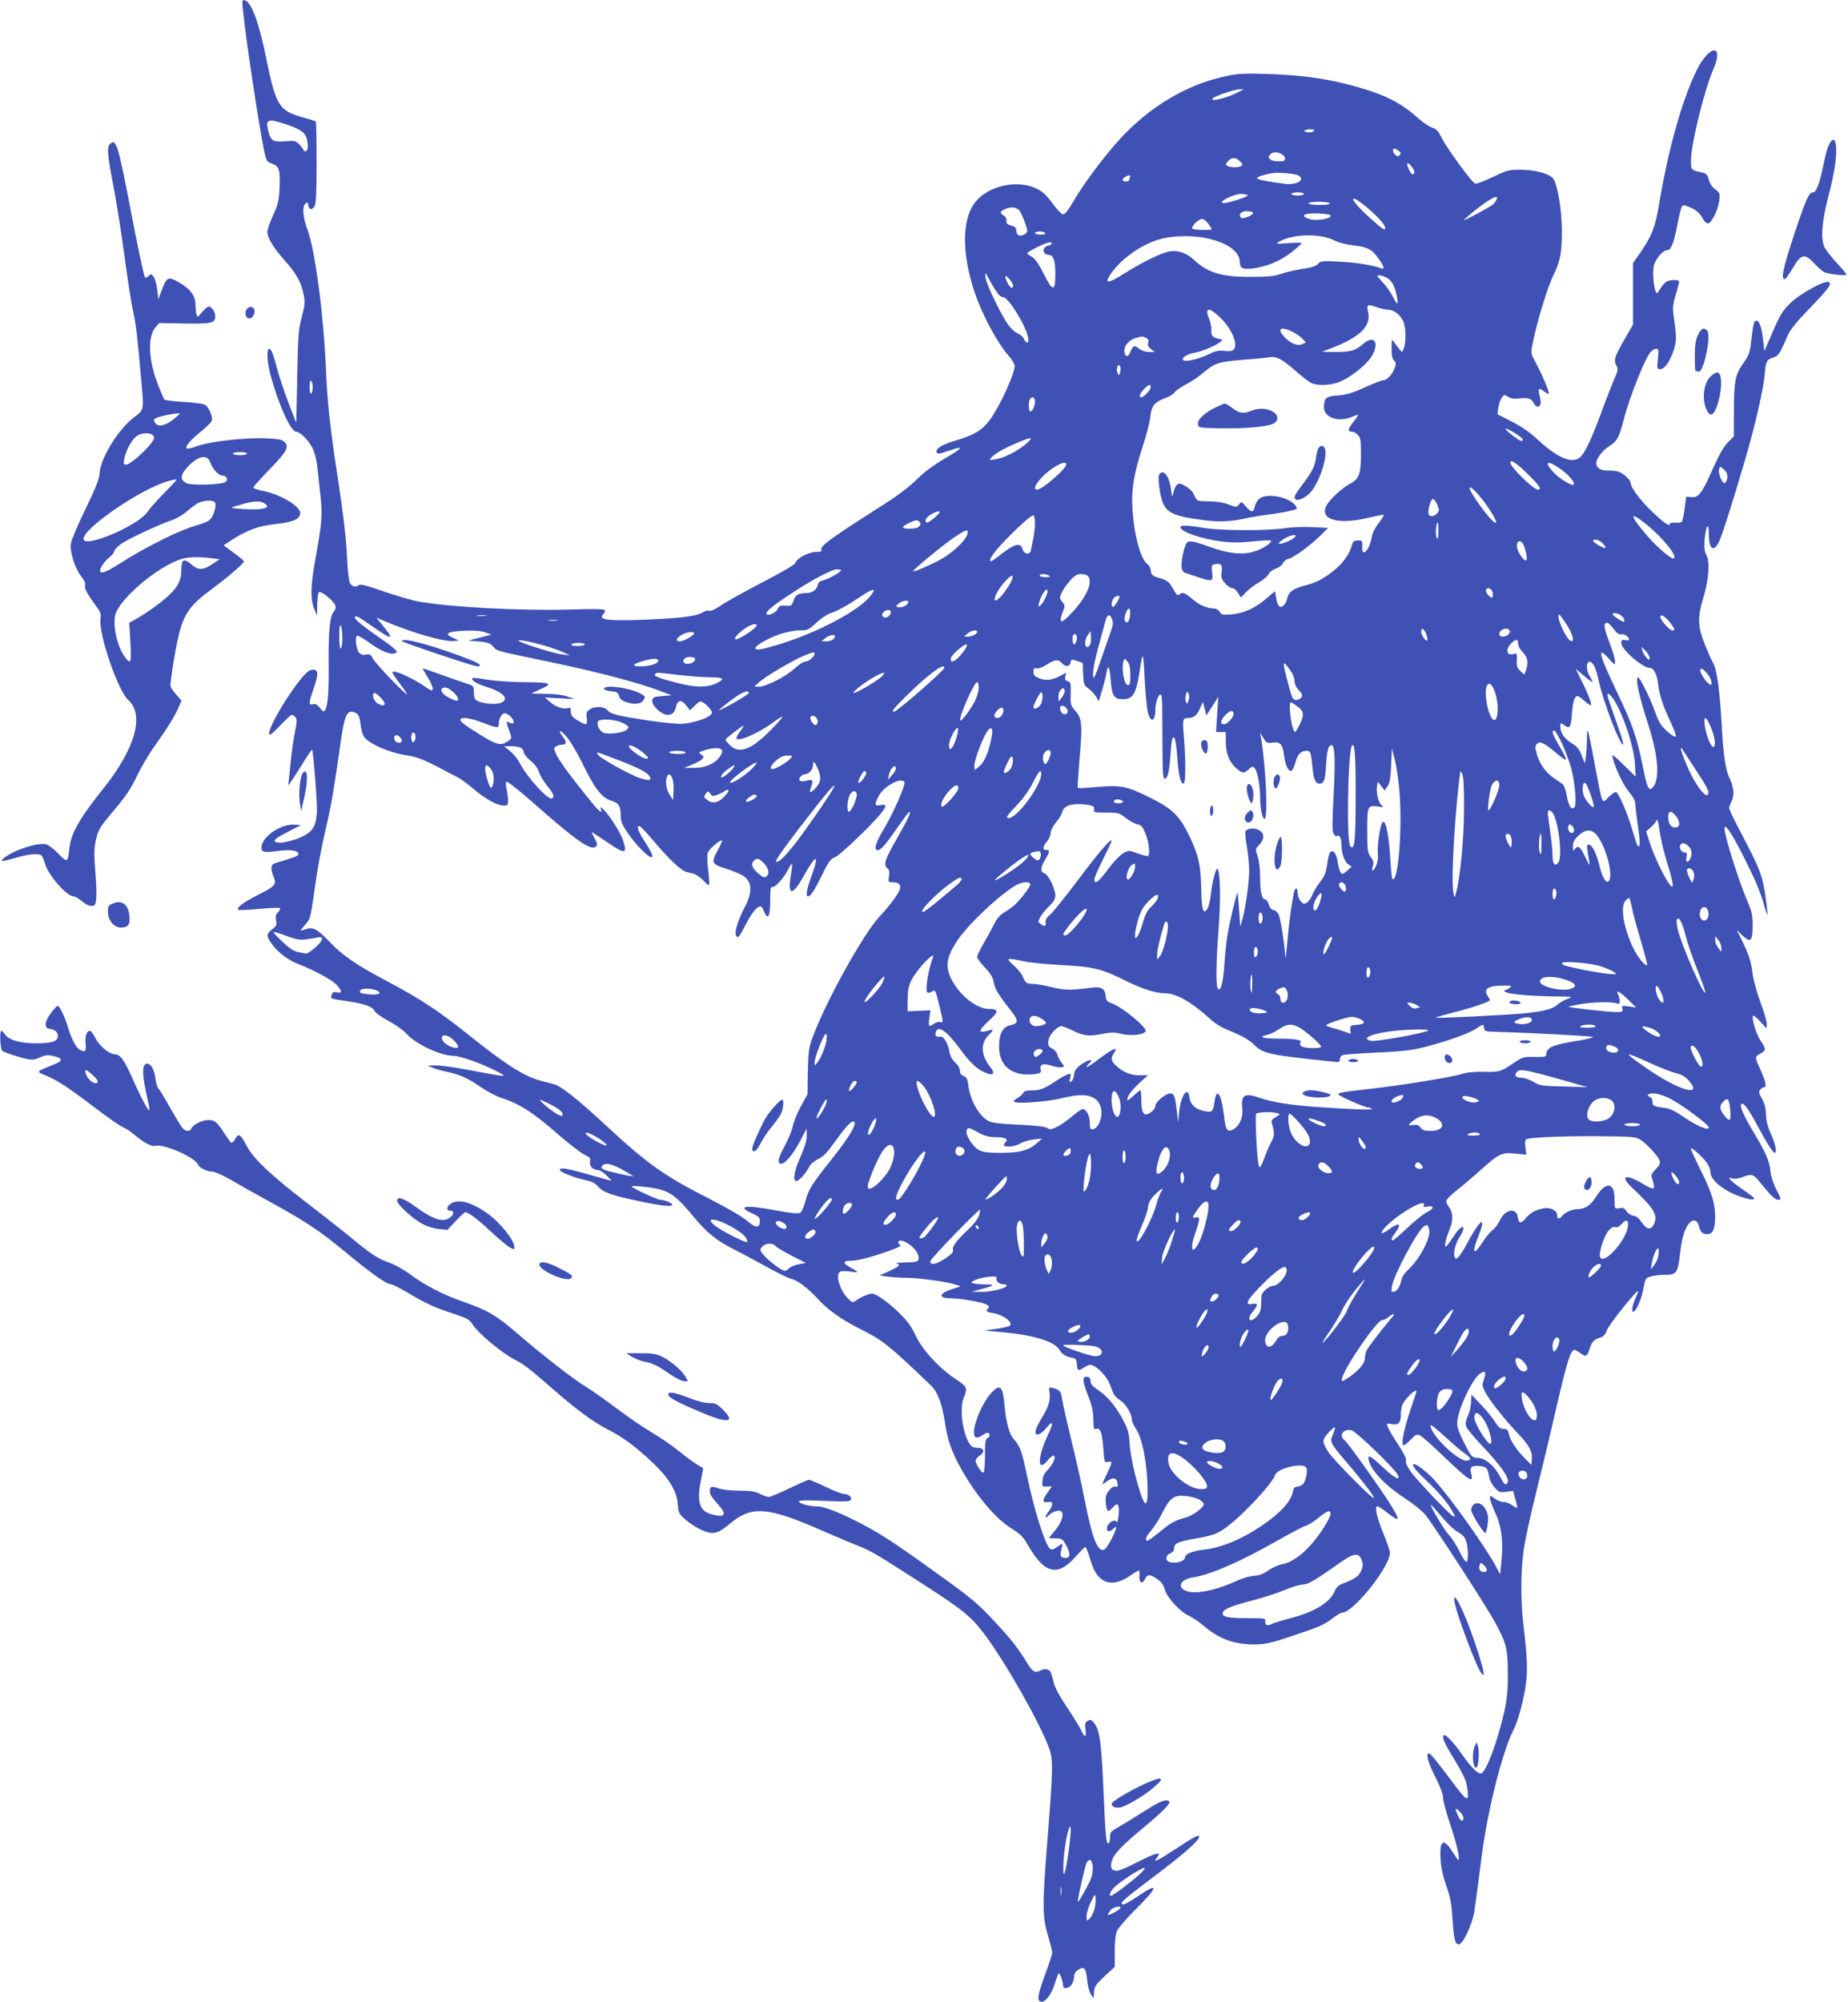 <?xml version="1.0" standalone="no"?>
<!DOCTYPE svg PUBLIC "-//W3C//DTD SVG 20010904//EN"
 "http://www.w3.org/TR/2001/REC-SVG-20010904/DTD/svg10.dtd">
<svg version="1.0" xmlns="http://www.w3.org/2000/svg"
 width="1182pt" height="1280pt" viewBox="0 0 1182 1280"
 preserveAspectRatio="xMidYMid meet">
<g transform="translate(0,1280) scale(0.1,-0.1)"
fill="#3f51b5" stroke="none">
<path d="M1554 12734 c19 -189 108 -779 139 -914 11 -50 16 -56 46 -66 46 -15
54 -40 49 -154 -4 -83 -9 -106 -41 -176 -21 -45 -37 -92 -37 -105 0 -39 37
-101 110 -183 77 -87 105 -137 122 -219 10 -49 9 -65 -12 -144 -21 -79 -24
-116 -29 -382 l-6 -293 -47 119 c-25 65 -58 163 -73 217 -14 54 -30 107 -36
117 -33 63 -39 -39 -8 -151 51 -188 129 -360 163 -360 25 0 80 -55 105 -105
15 -31 27 -78 32 -134 5 -47 14 -130 20 -183 12 -115 7 -167 -33 -388 -33
-178 -34 -265 -5 -330 l15 -35 1 72 c1 39 6 75 11 78 14 9 97 -59 105 -86 4
-13 1 -27 -10 -39 -25 -27 -35 -128 -33 -331 2 -182 -5 -271 -23 -299 -7 -12
-13 -10 -32 14 -17 21 -29 28 -45 24 -29 -8 -28 9 3 97 37 104 32 134 -19 121
-58 -14 -291 -384 -262 -413 4 -4 35 23 69 60 35 37 68 67 74 67 6 0 16 -7 23
-15 10 -13 10 -30 -3 -93 -9 -42 -21 -126 -27 -187 -6 -60 -12 -120 -14 -132
-2 -13 -2 -23 0 -23 1 0 35 52 75 115 39 64 73 114 75 113 8 -9 35 -352 31
-403 -6 -78 -21 -109 -69 -140 -46 -30 -150 -59 -184 -51 -35 9 -23 21 69 69
l82 42 -42 3 c-80 6 -196 -68 -209 -134 -8 -42 9 -47 106 -34 81 11 135 2 128
-23 -4 -10 -31 -21 -148 -55 -29 -9 -31 -36 -9 -90 19 -46 8 -59 -101 -113
-92 -47 -140 -82 -127 -95 3 -4 63 -1 132 5 69 7 130 9 135 6 5 -3 0 -15 -11
-26 -15 -15 -18 -27 -13 -53 5 -30 2 -37 -25 -57 -40 -29 -39 -46 4 -102 40
-52 98 -94 165 -121 96 -37 207 -97 238 -127 39 -39 43 -62 7 -53 -20 5 -27 2
-34 -17 -8 -24 -7 -24 83 -37 120 -17 179 -36 191 -64 6 -13 44 -40 90 -65 44
-23 96 -60 115 -82 59 -66 219 -141 301 -141 41 0 174 -47 267 -94 89 -45 87
-45 -177 5 -85 16 -177 29 -205 28 l-51 -1 30 -13 c17 -8 55 -19 85 -25 88
-18 140 -41 224 -99 44 -30 105 -62 135 -71 111 -34 206 -95 376 -245 61 -52
129 -105 152 -116 36 -17 42 -24 37 -43 -7 -28 18 -56 50 -56 12 0 37 -15 56
-35 l33 -34 -39 10 c-21 6 -86 24 -143 40 -107 30 -151 36 -151 20 0 -13 95
-51 162 -65 44 -9 64 -19 85 -43 32 -37 94 -58 285 -97 131 -27 188 -32 188
-17 0 10 -53 31 -78 31 -18 0 -182 76 -182 85 0 9 139 -6 188 -21 68 -20 111
-56 202 -165 93 -112 149 -158 266 -217 44 -22 137 -72 206 -110 70 -39 140
-73 157 -77 41 -9 108 -59 175 -132 62 -68 150 -130 266 -188 147 -74 180
-100 452 -360 46 -44 74 -117 93 -246 16 -107 43 -182 100 -285 98 -175 222
-322 325 -386 56 -35 75 -53 104 -105 106 -184 189 -205 303 -78 32 36 61 65
65 65 4 0 17 -33 29 -72 25 -85 49 -122 91 -144 44 -23 100 -12 163 30 28 20
55 36 59 36 4 0 6 -17 4 -37 -3 -44 20 -53 37 -15 13 29 32 28 77 -3 27 -18
40 -37 48 -67 14 -51 99 -144 155 -168 22 -10 64 -39 94 -64 96 -83 197 -120
326 -119 68 1 102 8 230 51 189 63 212 73 269 117 25 19 52 35 60 35 71 0 306
293 306 382 0 14 -18 67 -40 120 -44 105 -60 178 -40 178 7 0 35 -18 62 -40
78 -62 86 -54 34 32 -58 97 -286 417 -307 432 -40 28 -5 75 46 62 30 -8 273
-242 294 -283 23 -45 -19 -24 -94 47 -81 76 -101 86 -90 43 17 -68 108 -162
237 -246 46 -30 101 -74 122 -98 43 -49 385 -575 445 -684 76 -139 85 -174 85
-330 1 -112 -4 -161 -22 -245 -43 -193 -115 -386 -148 -397 -19 -6 -64 37
-119 116 -57 82 -111 138 -121 128 -12 -12 5 -52 57 -137 76 -125 90 -157 96
-218 8 -76 -5 -68 -100 59 -106 142 -137 179 -148 179 -21 0 -6 -57 41 -149
32 -63 50 -111 50 -134 0 -19 20 -95 45 -168 41 -121 66 -229 52 -229 -3 0
-19 23 -36 50 -57 93 -85 77 -77 -45 3 -54 15 -108 36 -169 25 -69 34 -115 40
-205 10 -146 16 -171 42 -171 25 0 87 133 98 210 14 96 29 211 46 345 36 289
132 674 204 815 28 55 58 162 76 268 17 104 14 190 -12 402 -18 153 -18 346 2
483 9 62 43 220 76 352 33 132 93 383 133 559 70 299 91 366 116 366 5 0 23
-10 39 -22 34 -25 42 -20 59 34 14 42 28 56 67 67 19 5 31 18 43 49 14 37 190
256 198 248 2 -2 -6 -23 -17 -47 -21 -47 -27 -94 -10 -84 20 12 50 84 62 149
12 64 14 67 48 76 19 5 58 10 86 10 78 0 85 10 100 137 12 109 34 174 68 202
22 18 44 7 52 -26 10 -40 23 -53 54 -53 35 0 50 33 50 112 0 88 -22 157 -95
302 -35 71 -63 132 -60 134 6 7 64 -44 97 -85 17 -21 28 -48 28 -66 0 -46 68
-107 163 -146 43 -18 90 -31 105 -29 23 3 18 8 -49 55 -42 28 -82 60 -90 69
-13 16 -12 17 13 10 17 -4 42 0 64 9 56 23 70 19 110 -32 64 -80 97 -113 116
-113 23 0 23 0 -14 73 -19 38 -32 81 -34 111 -4 56 -33 124 -104 241 -66 110
-95 174 -82 187 13 13 47 -33 102 -137 60 -112 100 -175 112 -175 16 0 2 64
-28 128 -18 39 -27 76 -29 117 -1 42 -9 72 -25 101 -21 36 -22 44 -11 58 7 9
19 16 26 16 17 0 5 47 -30 123 -32 67 -31 73 5 92 37 19 37 29 0 83 -28 43
-59 146 -47 159 4 3 25 -14 46 -38 l40 -44 1 31 c0 17 -18 78 -40 137 -22 59
-45 140 -50 180 -10 83 -25 127 -70 218 l-32 64 35 -34 c54 -51 67 -39 67 60
0 67 -5 92 -29 147 -59 135 -151 428 -151 476 1 38 45 -28 124 -184 78 -155
105 -220 131 -313 9 -32 18 -57 20 -55 1 2 -3 48 -11 103 -21 150 -32 180
-167 437 -37 70 -67 134 -67 141 0 8 7 28 16 46 19 38 13 93 -15 149 -22 44
-38 146 -46 292 -14 262 -33 405 -61 448 -8 13 -31 65 -51 115 -44 114 -46
169 -10 290 37 121 45 232 22 277 -14 27 -16 48 -12 104 8 89 27 113 27 32 0
-101 32 -121 68 -43 19 42 88 258 167 529 59 199 115 445 122 532 7 87 12 96
54 110 35 11 42 22 91 136 17 41 52 85 139 175 129 134 149 162 124 172 -29
10 -184 -76 -246 -137 -48 -47 -64 -74 -110 -180 l-54 -125 -8 70 c-8 81 -24
125 -43 125 -16 0 -20 -17 -33 -129 -8 -75 -14 -91 -50 -142 -53 -75 -60 -112
-61 -306 l0 -163 -38 -38 c-26 -26 -56 -78 -97 -170 -69 -156 -91 -185 -138
-180 l-32 3 -10 -77 c-5 -42 -14 -80 -18 -84 -4 -5 -24 -7 -43 -5 -20 1 -34
-2 -34 -9 0 -19 -37 7 -115 81 -73 70 -135 152 -135 181 0 19 -48 64 -79 73
-14 4 -44 7 -67 7 -46 -1 -74 17 -74 46 0 30 38 80 79 107 56 35 66 54 101
189 32 121 124 356 161 407 11 16 29 29 40 29 18 0 19 -5 13 -65 -6 -61 -6
-65 14 -65 27 0 56 38 82 106 23 63 25 97 8 211 -11 77 -10 89 10 158 12 41
22 79 22 85 0 13 -56 13 -80 0 -10 -5 -28 -26 -41 -46 -20 -32 -23 -35 -29
-18 -16 44 -21 135 -10 172 15 44 57 92 82 92 26 0 44 44 67 165 11 60 25 113
31 119 6 6 23 3 49 -9 43 -19 67 -41 85 -77 6 -13 19 -24 28 -26 23 -4 67 84
75 147 5 45 3 49 -26 70 -19 14 -34 36 -41 61 -8 31 -17 41 -38 46 -79 17 -77
15 -76 85 1 102 86 445 139 566 78 176 -20 174 -106 -2 -93 -193 -179 -502
-238 -854 -24 -143 -46 -199 -115 -300 l-51 -73 0 -197 0 -196 -29 -50 c-93
-161 -98 -174 -75 -217 9 -16 6 -32 -14 -77 -14 -31 -51 -126 -82 -211 -63
-170 -105 -260 -135 -290 -49 -49 -144 -11 -272 107 -48 46 -104 85 -167 117
l-93 48 5 39 c3 22 12 51 21 64 16 24 18 24 41 9 18 -12 39 -15 71 -11 60 6
79 0 93 -29 12 -27 36 -32 44 -10 3 8 1 31 -4 51 -14 51 -8 60 24 35 16 -12
30 -20 33 -17 7 6 -48 136 -86 204 -27 48 -29 56 -20 102 27 143 98 377 138
456 40 80 52 140 52 275 0 134 -26 292 -54 336 -22 33 -112 58 -211 59 -75 0
-86 -3 -178 -47 -54 -26 -104 -45 -112 -42 -21 9 -175 218 -211 288 -25 49
-37 62 -63 70 -18 5 -56 30 -85 56 -103 93 -200 146 -357 193 -194 59 -366 86
-604 94 -149 5 -195 3 -265 -12 -232 -47 -455 -171 -640 -355 -106 -104 -270
-318 -344 -447 -32 -55 -54 -83 -66 -83 -10 0 -38 29 -69 71 -42 57 -62 75
-107 96 -125 57 -308 13 -389 -93 -82 -108 -84 -319 -4 -564 48 -146 145 -328
220 -414 21 -24 39 -53 39 -65 0 -52 -97 -263 -161 -348 -47 -63 -96 -93 -209
-127 -91 -27 -130 -49 -130 -72 0 -19 15 -18 84 6 97 34 87 17 -29 -50 -75
-44 -133 -87 -181 -135 -41 -41 -119 -101 -188 -145 -387 -247 -437 -284 -421
-310 3 -5 -13 -9 -34 -8 -46 0 -126 -41 -133 -70 -3 -11 -79 -56 -214 -126
-115 -60 -234 -126 -265 -148 -34 -23 -62 -36 -72 -33 -8 4 -26 0 -39 -8 -39
-25 -121 -37 -335 -47 -221 -10 -313 -6 -313 16 0 7 5 16 10 19 5 3 10 13 10
20 0 12 -36 14 -237 8 -318 -8 -759 16 -958 52 -44 8 -145 38 -224 65 -100 35
-147 48 -155 40 -17 -17 -45 -11 -58 13 -7 13 -15 84 -19 177 -5 107 -22 256
-57 485 -50 327 -68 484 -77 705 -16 359 -70 763 -119 894 -29 76 -34 147 -12
165 12 10 15 8 18 -10 4 -31 24 -35 40 -7 10 17 13 86 13 280 0 141 -2 259 -5
261 -3 3 -37 14 -77 25 -159 43 -178 73 -242 388 -46 225 -94 354 -136 362
-17 4 -17 -1 -11 -64z m6372 -520 c-71 -39 -196 -70 -168 -42 15 15 141 58
172 57 l25 0 -29 -15z m-6093 -210 c101 -34 127 -56 134 -116 4 -31 1 -48 -8
-53 -8 -5 -15 -3 -17 5 -3 8 -16 25 -29 38 -22 22 -30 24 -86 19 -74 -7 -93 2
-107 51 -25 92 -13 98 113 56z m6563 -46 c-9 -5 -26 -6 -39 -2 -21 7 -21 7 -2
14 11 4 28 5 38 2 17 -4 18 -6 3 -14z m550 -122 c15 -12 16 -17 7 -27 -10 -10
-15 -9 -28 1 -16 13 -21 40 -7 40 5 0 17 -6 28 -14z m-739 -28 c20 -17 15 -38
-9 -39 -41 -2 -63 2 -76 15 -11 11 -10 16 4 30 18 18 56 15 81 -6z m-276 -39
c17 -17 19 -23 8 -30 -18 -11 -70 -11 -89 1 -12 7 -12 12 4 29 24 27 50 27 77
0z m1110 -52 c7 -13 8 -22 1 -29 -7 -7 -16 0 -26 20 -21 41 -21 59 0 42 8 -8
20 -22 25 -33z m-738 -38 c51 -28 -8 -64 -88 -54 -107 14 -175 27 -175 36 0 9
55 26 105 33 41 5 136 -4 158 -15z m-1077 -15 c-3 -9 -6 -18 -6 -20 0 -2 -9
-4 -20 -4 -25 0 -26 16 -2 29 25 15 35 13 28 -5z m1114 -104 c0 -5 -18 -10
-40 -10 -22 0 -40 5 -40 10 0 6 18 10 40 10 22 0 40 -4 40 -10z m-360 -9 c0
-11 -136 -53 -158 -49 -33 7 70 58 116 58 23 0 42 -4 42 -9z m1591 -29 c-5
-10 -16 -24 -24 -31 -20 -16 -180 -102 -183 -98 -2 1 24 25 58 52 103 85 172
120 149 77z m-820 -55 c72 -62 109 -105 109 -127 0 -16 -22 -2 -99 68 -135
121 -144 173 -10 59z m-246 33 c4 -6 -20 -10 -64 -10 -41 0 -71 4 -71 10 0 6
28 10 64 10 36 0 68 -4 71 -10z m-1988 -42 c13 -11 53 -110 53 -133 0 -19 -34
-37 -54 -29 -9 3 -16 17 -16 30 0 18 -7 25 -32 32 -26 7 -32 14 -31 30 2 13
-5 27 -17 34 -28 18 -25 27 13 43 32 14 61 11 84 -7z m1497 -17 c9 -14 -64
-45 -76 -33 -20 20 0 42 36 42 19 0 37 -4 40 -9z m494 -16 c21 -21 -84 -41
-133 -25 -68 22 -32 41 68 35 32 -2 61 -6 65 -10z m-780 -55 c12 -16 22 -32
22 -35 0 -9 -118 -6 -124 4 -8 13 40 61 62 61 10 0 28 -13 40 -30z m-1043 -60
c4 -6 -8 -10 -29 -10 -20 0 -36 5 -36 10 0 6 13 10 29 10 17 0 33 -4 36 -10z
m1845 -45 c31 -16 78 -28 128 -34 90 -10 116 -24 160 -85 36 -50 41 -72 15
-61 -54 20 -152 36 -261 42 -115 6 -124 5 -142 -14 -13 -15 -42 -24 -99 -32
-45 -7 -107 -21 -138 -32 -45 -15 -83 -19 -197 -19 -186 0 -270 26 -362 111
-47 43 -98 60 -152 52 -50 -7 -176 -69 -292 -142 -105 -67 -131 -67 -85 -1 76
109 224 206 349 229 230 42 476 -38 476 -154 0 -41 20 -50 88 -40 115 16 209
64 307 158 6 6 -23 7 -80 3 -86 -6 -89 -6 -62 10 87 49 260 53 347 9z m-1805
-25 c-3 -5 -12 -10 -19 -10 -8 0 -19 -7 -26 -15 -16 -19 3 -45 31 -45 26 0 39
-38 39 -115 0 -123 -15 -124 -75 -4 -32 63 -55 96 -75 107 -17 9 -30 20 -30
24 0 3 28 20 62 37 60 31 105 41 93 21z m-339 -321 c9 -11 23 -19 30 -19 34 0
144 -178 160 -258 8 -39 -11 -44 -28 -7 -6 13 -23 28 -39 34 -15 5 -42 29 -59
53 -47 65 -140 257 -146 303 -5 40 -5 40 30 -24 19 -35 43 -72 52 -82z m94 55
c0 -8 -4 -14 -10 -14 -11 0 -40 53 -40 72 1 18 50 -39 50 -58z m2389 51 c16
-8 35 -29 44 -48 17 -36 33 -117 23 -117 -3 0 -17 22 -31 50 -14 27 -41 65
-60 84 -19 20 -35 38 -35 41 0 10 31 5 59 -10z m-59 -190 c23 -8 55 -15 70
-15 35 0 79 -34 96 -76 17 -40 18 -132 3 -171 -11 -28 -11 -28 -27 -7 -9 11
-25 31 -34 45 -17 24 -17 23 -17 -38 -1 -43 4 -66 15 -77 13 -14 14 -22 5 -48
-14 -40 -49 -78 -71 -78 -9 0 -63 -21 -120 -46 -80 -37 -119 -48 -172 -52 -76
-5 -89 -16 -90 -74 -2 -67 91 -100 179 -63 20 8 37 14 39 12 2 -1 -12 -22 -31
-46 -36 -45 -37 -61 -6 -61 10 0 26 -9 37 -21 16 -18 19 -37 19 -123 0 -124
-13 -159 -68 -187 -49 -25 -134 -103 -153 -142 -45 -85 67 -122 249 -81 56 13
108 23 115 24 7 0 -5 -23 -27 -50 -23 -30 -43 -66 -46 -88 -15 -90 -67 -145
-62 -64 2 35 0 37 -28 37 -25 0 -31 -5 -40 -36 -15 -54 -59 -114 -117 -159
-65 -52 -109 -74 -181 -93 -78 -21 -103 -39 -114 -83 -9 -41 -36 -65 -53 -48
-6 6 -14 29 -18 53 l-7 42 -55 -47 c-73 -63 -150 -97 -227 -102 -54 -4 -62 -2
-72 17 -7 12 -22 21 -34 21 -46 0 -96 22 -140 60 -47 41 -65 48 -84 29 -8 -8
-15 -4 -27 15 -9 14 -23 37 -31 51 -9 15 -31 29 -57 36 -54 14 -68 25 -68 55
0 12 -9 29 -20 37 -45 32 -88 190 -97 362 -7 122 10 218 67 395 23 69 44 151
47 184 7 70 28 96 96 121 27 9 54 26 60 37 7 11 39 33 72 50 33 17 85 52 115
78 69 59 96 68 252 80 69 5 144 12 166 16 48 8 81 -10 176 -93 33 -30 74 -61
90 -70 38 -20 116 -18 177 3 68 25 170 103 208 160 59 90 23 150 -51 85 -49
-43 -78 -51 -176 -51 l-87 1 60 23 c184 71 255 141 236 229 -12 52 -7 55 59
32z m-1014 -57 c81 -74 127 -181 93 -215 -7 -7 -30 -10 -58 -6 -36 4 -57 0
-96 -20 -65 -32 -153 -53 -167 -39 -14 14 26 39 77 48 44 8 129 43 159 67 19
14 19 15 -12 22 -37 8 -47 21 -44 56 2 15 -4 43 -12 64 -33 78 -9 87 60 23z
m469 -98 c23 -11 52 -31 65 -45 l23 -24 -25 -12 c-30 -13 -75 6 -114 48 -48
52 -22 68 51 33z m-934 -41 c14 -7 18 -16 13 -31 -5 -15 0 -26 17 -39 l24 -19
-36 0 c-22 0 -47 8 -63 21 -30 24 -39 21 -56 -21 -15 -37 -34 -34 -38 4 -4 34
29 73 72 85 42 12 45 12 67 0z m-166 -216 c-6 -24 -8 -26 -16 -10 -6 10 -7 27
-4 38 10 32 29 6 20 -28z m-5165 -98 c0 -19 -4 -37 -10 -40 -6 -4 -10 12 -10
40 0 28 4 44 10 40 6 -3 10 -21 10 -40z m5360 0 c0 -9 -11 -27 -25 -40 -46
-47 -64 -21 -18 27 30 32 43 35 43 13z m-740 -91 c0 -29 -16 -64 -30 -64 -11
0 -13 49 -4 74 10 26 34 19 34 -10z m3079 -209 c23 -14 41 -30 41 -35 0 -17
-16 -11 -64 25 -71 55 -57 61 23 10z m-3132 -59 c-51 -46 -144 -94 -198 -102
-40 -7 -43 -6 -30 9 20 24 73 56 160 93 97 43 117 43 68 0z m3203 -195 c79
-77 94 -101 66 -101 -28 0 -176 145 -176 173 0 24 40 -3 110 -72z m-2950 60
c0 -28 -154 -161 -186 -161 -25 0 -15 29 24 72 60 67 162 123 162 89z m3162
-30 c55 -40 95 -87 83 -99 -11 -11 -94 40 -130 80 -63 69 -38 79 47 19z m1066
-55 c-2 -16 -9 -31 -16 -34 -16 -5 -45 64 -36 90 6 19 6 19 30 -3 18 -17 24
-32 22 -53z m-1527 -194 c61 -91 65 -126 7 -62 -51 57 -128 170 -128 189 0 24
67 -46 121 -127z m-328 21 c14 -34 13 -40 -1 -55 -18 -21 -48 -24 -54 -5 -8
22 13 97 27 97 7 0 20 -17 28 -37z m-3183 -47 c0 -10 -66 -66 -77 -66 -25 0
-13 31 20 50 30 19 57 26 57 16z m610 -71 c0 -24 -5 -67 -11 -97 -6 -29 -13
-63 -15 -76 -6 -32 -46 -26 -54 8 -11 47 -56 33 -164 -54 -73 -58 -50 1 35 90
96 102 189 185 199 179 5 -3 10 -26 10 -50z m3896 4 c115 -89 228 -229 185
-229 -18 0 -108 78 -162 141 -113 131 -122 165 -23 88z m-4636 -23 c-8 -11
-29 -16 -62 -16 -58 0 -56 13 6 41 35 16 43 16 55 4 12 -11 12 -17 1 -29z
m3320 -33 c-1 -45 -3 -54 -11 -40 -9 16 -4 97 7 97 2 0 4 -26 4 -57z m-3010
-5 c0 -43 -97 -136 -191 -184 -83 -42 -159 -73 -159 -66 0 11 193 169 267 219
68 45 83 51 83 31z m4060 -70 c32 -34 24 -41 -20 -17 -22 13 -40 26 -40 31 0
16 40 7 60 -14z m-512 0 c16 -21 34 -100 25 -109 -11 -11 -49 39 -58 74 -10
40 11 62 33 35z m-4358 -173 c0 -11 -82 -58 -112 -64 -22 -5 -34 -14 -36 -26
-7 -34 -33 -55 -71 -56 -54 -1 -74 -12 -86 -50 -11 -32 -15 -34 -51 -31 -32 2
-41 -1 -49 -20 -10 -23 -59 -47 -71 -35 -12 12 29 48 141 122 141 94 273 165
308 165 15 0 27 -2 27 -5z m1330 -35 c11 -7 5 -10 -22 -10 -21 0 -38 5 -38 10
0 13 40 13 60 0z m248 -2 c34 -34 -4 -128 -93 -225 -78 -87 -100 -86 -64 4 11
28 11 34 -4 51 -9 10 -17 24 -17 31 0 21 30 71 67 112 27 30 43 39 67 39 18 0
37 -5 44 -12z m-484 -20 c-9 -29 -55 -97 -83 -122 -55 -50 -27 35 35 104 41
45 59 51 48 18z m-906 -107 c-75 -96 -337 -234 -586 -311 -111 -33 -145 -39
-151 -25 -6 15 88 69 164 93 36 12 90 22 119 22 51 0 58 3 109 50 36 33 72 56
104 65 26 8 95 46 153 85 104 71 133 77 88 21z m3980 16 c2 -15 -1 -27 -6 -27
-16 0 -44 38 -37 50 12 20 40 6 43 -23z m-2848 13 c0 -20 -27 -75 -44 -89 -16
-13 -17 -12 -10 15 12 52 54 109 54 74z m460 -35 c0 -14 -32 -65 -40 -65 -13
0 -13 26 0 51 10 17 40 28 40 14z m-1350 -34 c0 -17 -41 -39 -62 -33 -21 5
-21 5 1 24 25 19 61 24 61 9z m1418 -83 c-3 -42 -23 -62 -34 -34 -7 19 14 76
28 76 5 0 8 -19 6 -42z m-1530 16 c-5 -25 -35 -41 -49 -27 -9 9 -9 16 1 28 17
21 52 20 48 -1z m4674 -21 c10 -9 18 -22 18 -30 0 -11 -6 -10 -31 4 -17 10
-35 24 -41 31 -16 19 32 15 54 -5z m-7264 0 c-16 -2 -40 -2 -55 0 -16 2 -3 4
27 4 30 0 43 -2 28 -4z m4006 -25 c7 -19 4 -40 -9 -74 -10 -27 -38 -110 -64
-184 -36 -105 -47 -128 -49 -105 -4 33 8 99 43 225 13 47 29 104 35 128 12 47
29 51 44 10z m2906 -30 c39 -60 53 -114 28 -106 -32 11 -101 168 -74 168 3 0
24 -28 46 -62z m665 8 c29 -38 31 -46 11 -46 -18 0 -76 66 -76 86 0 22 33 2
65 -40z m-8364 21 c19 -13 62 -42 95 -65 98 -67 104 -58 25 38 l-34 41 39 -16
c181 -78 393 -140 459 -133 l30 3 -39 18 c-59 26 -34 40 77 45 62 2 105 -1
131 -11 l40 -14 -75 -19 -74 -19 67 -6 c55 -5 72 -10 91 -31 30 -32 -9 -22
402 -108 272 -57 548 -130 670 -178 l70 -27 -60 -5 c-53 -4 -60 -8 -63 -28 -5
-32 59 -92 97 -92 32 0 45 13 55 53 10 43 35 46 64 8 l25 -32 33 32 c31 30 33
30 57 14 14 -9 32 -27 41 -40 14 -21 13 -24 -2 -38 -25 -22 -109 -48 -172 -54
-33 -3 -122 6 -225 21 -205 32 -236 40 -260 66 -22 25 -81 27 -114 4 -20 -14
-22 -23 -18 -55 6 -46 -3 -48 -53 -18 -41 25 -50 36 -50 66 0 16 -4 21 -15 17
-28 -11 -81 6 -115 37 l-35 30 95 -5 95 -5 -45 16 c-28 10 -79 17 -137 17 -51
1 -93 2 -93 3 0 1 28 14 61 29 81 36 65 42 -117 43 -79 1 -180 8 -229 16 -48
9 -90 13 -93 11 -13 -13 27 -38 89 -57 104 -32 146 -74 100 -99 -39 -21 -155
-6 -173 22 -4 7 -8 29 -8 49 0 34 -2 36 -57 53 -32 10 -105 36 -163 57 -57 21
-105 37 -106 36 -1 -1 13 -27 33 -59 19 -31 33 -64 31 -73 -2 -14 -11 -11 -53
18 -85 58 -205 110 -205 88 0 -5 15 -28 33 -52 86 -114 81 -116 -26 -8 -63 65
-123 131 -132 149 -14 27 -20 30 -44 25 -20 -4 -32 0 -45 13 -19 22 -27 103
-11 108 6 2 41 -18 79 -46 72 -52 133 -77 162 -66 16 6 16 8 -1 26 -9 10 -52
42 -94 71 -98 67 -161 118 -161 130 0 15 15 11 51 -14z m1242 -4 c-13 -2 -35
-2 -50 0 -16 2 -5 4 22 4 28 0 40 -2 28 -4z m6757 -53 c23 -29 37 -39 50 -35
17 5 50 -17 50 -34 0 -5 -11 -6 -25 -3 -21 4 -25 1 -25 -20 0 -39 136 -158
181 -158 26 0 46 -37 54 -100 9 -74 29 -137 81 -247 25 -55 38 -93 31 -93 -20
0 -86 59 -103 93 -9 16 -24 53 -34 82 -23 67 -92 205 -102 205 -21 0 5 -121
67 -311 65 -202 73 -355 20 -399 -20 -17 -32 11 -60 152 -36 176 -65 260 -160
458 -86 181 -112 247 -101 258 4 3 24 -14 46 -38 38 -43 39 -44 40 -19 0 15
-12 58 -26 95 -36 93 -46 132 -39 144 11 17 23 11 55 -30z m-8130 -57 c0 -34
-4 -65 -10 -68 -6 -4 -10 24 -10 77 0 57 3 78 10 68 5 -8 10 -43 10 -77z
m2650 80 c0 -20 -126 -101 -138 -89 -8 8 27 44 68 72 35 23 70 31 70 17z
m4278 -48 c7 -14 12 -34 12 -43 -1 -25 -40 24 -40 49 0 27 15 24 28 -6z m537
15 c10 -16 -15 -40 -41 -40 -17 0 -24 6 -24 19 0 28 51 44 65 21z m-3405 -10
c0 -13 -34 -30 -62 -30 l-23 1 24 19 c24 21 61 27 61 10z m-1810 -9 c0 -13
-68 -51 -91 -51 -54 0 12 57 69 59 12 1 22 -3 22 -8z m2530 -77 c-30 -35 -41
26 -12 66 l17 25 3 -38 c2 -21 -2 -45 -8 -53z m-84 32 c-3 -14 -11 -26 -16
-26 -11 0 -14 53 -3 64 13 12 26 -13 19 -38z m-1546 26 c0 -17 -25 -32 -54
-32 l-31 1 24 19 c23 20 61 27 61 12z m-1860 -59 c46 -13 103 -33 125 -44 l40
-19 -48 6 c-48 5 -248 67 -277 85 -24 15 64 0 160 -28z m6230 12 c0 -14 13
-38 30 -55 32 -33 38 -68 20 -116 l-11 -27 -25 24 c-21 20 -25 31 -22 69 2 36
0 44 -12 41 -35 -8 -45 -5 -48 16 -2 14 6 32 22 48 32 32 46 32 46 0z m-5970
-5 c0 -5 -21 -10 -46 -10 -27 0 -43 4 -39 10 3 6 24 10 46 10 21 0 39 -4 39
-10z m2435 -27 c-46 -72 -100 -107 -93 -61 3 21 79 88 100 88 6 0 2 -12 -7
-27z m4375 -57 c0 -20 0 -20 -19 -1 -10 11 -22 31 -26 45 l-7 25 26 -24 c14
-14 26 -34 26 -45z m-5340 24 c0 -18 -39 -50 -60 -50 -12 0 -42 -20 -68 -44
-55 -51 -182 -116 -227 -116 l-30 1 32 29 c40 36 211 137 283 167 62 26 70 27
70 13z m2130 -365 c16 -79 50 -72 50 9 0 39 18 96 31 96 13 0 13 -14 14 -289
0 -186 3 -245 12 -248 19 -7 31 36 38 134 8 115 13 139 27 125 6 -6 14 -61 18
-124 8 -114 21 -168 40 -168 14 0 15 150 2 305 -9 103 -7 115 24 115 39 0 59
15 79 61 l19 42 11 -44 11 -43 38 59 38 60 -7 -112 -7 -113 31 0 31 0 0 -62
c0 -75 24 -133 69 -171 39 -33 48 -33 78 -5 21 19 25 20 38 7 18 -18 35 -111
35 -194 0 -68 17 -142 30 -129 21 22 5 347 -25 519 l-5 30 21 -34 c19 -31 23
-33 60 -28 48 6 63 -12 72 -84 8 -60 27 -101 45 -97 8 2 20 25 27 52 14 53 35
76 72 76 25 0 28 -8 38 -110 8 -75 19 -100 45 -100 29 0 37 25 42 127 3 52 11
100 18 108 36 44 44 -35 30 -304 -9 -174 -10 -233 -1 -250 7 -12 17 -19 23
-15 15 9 28 -16 28 -56 0 -54 19 -108 43 -125 l22 -16 -29 -26 c-27 -23 -31
-24 -42 -9 -6 9 -14 38 -18 65 -7 53 -29 82 -48 63 -6 -6 -15 -41 -19 -76 -7
-52 -15 -74 -44 -112 -20 -26 -44 -65 -52 -86 -8 -21 -25 -44 -36 -50 -17 -9
-24 -7 -39 12 -10 12 -18 35 -18 51 0 37 -17 38 -24 2 -17 -82 -29 -175 -41
-304 -7 -79 -13 -128 -14 -109 -3 70 -30 246 -42 272 -6 15 -21 28 -33 30 -14
2 -24 14 -31 36 -5 17 -15 32 -22 32 -22 0 -33 46 -33 140 0 55 -6 107 -16
136 -15 46 -15 47 10 73 39 41 33 82 -13 99 -30 11 -68 4 -75 -14 -3 -7 1 -51
9 -96 8 -46 15 -114 15 -153 0 -76 -22 -230 -43 -310 l-14 -50 -7 100 c-4 55
-8 107 -10 115 -3 19 -51 -181 -66 -275 -7 -38 -15 -122 -19 -185 -8 -117 -25
-176 -42 -149 -13 21 -11 170 6 391 14 183 10 356 -8 374 -9 10 -35 -89 -42
-162 -4 -38 -14 -80 -22 -93 -27 -43 -38 -9 -40 135 -3 154 -22 227 -95 367
-52 99 -102 144 -243 213 -138 68 -178 76 -328 63 -65 -6 -121 -9 -123 -6 -3
2 3 87 11 188 19 216 16 256 -28 306 -30 34 -31 39 -29 109 2 66 0 73 -19 79
-16 5 -19 12 -15 31 l6 24 -37 -20 c-55 -29 -94 -34 -136 -16 -30 12 -37 20
-37 42 0 21 4 25 20 21 11 -3 38 7 65 24 54 34 74 36 98 8 22 -25 51 -21 55 7
3 20 5 21 40 9 l37 -13 3 -71 c3 -65 5 -72 33 -92 17 -12 39 -35 49 -52 l18
-30 22 73 c12 40 24 88 27 107 10 60 20 44 27 -44 8 -102 21 -123 78 -123 66
0 85 33 109 190 18 121 22 114 30 -53 4 -86 13 -182 19 -212z m-2896 337 c13
-21 -40 -47 -64 -32 -22 14 -3 40 29 40 16 0 32 -4 35 -8z m-234 -16 c0 -19
-53 -36 -113 -36 -62 0 -53 15 19 35 66 18 94 18 94 1z m3020 -92 c0 -49 -3
-64 -15 -64 -25 0 -45 111 -28 156 6 15 8 15 25 -6 13 -16 18 -39 18 -86z
m2964 63 c9 -12 22 -56 31 -97 28 -131 134 -410 156 -410 7 0 -12 61 -75 237
-31 87 -32 102 -7 79 57 -52 150 -307 158 -436 l5 -85 -77 75 c-70 68 -77 72
-70 45 15 -64 67 -172 105 -219 28 -33 40 -58 40 -79 0 -18 8 -82 17 -144 15
-101 14 -137 -3 -120 -3 3 -19 52 -36 109 -28 95 -76 210 -99 233 -6 5 -24 -5
-48 -29 -47 -46 -39 -66 -91 209 -21 114 -41 210 -44 213 -4 3 -6 -22 -6 -55
0 -33 -3 -81 -6 -107 l-7 -47 -21 53 c-16 40 -30 57 -59 74 -46 26 -77 68 -77
107 0 27 1 28 22 13 39 -28 45 -20 52 71 7 82 17 113 37 113 5 0 24 -14 44
-31 20 -18 38 -30 40 -27 8 7 -18 75 -60 158 l-37 74 50 -42 c27 -23 52 -42
56 -42 3 0 -3 15 -14 33 -39 63 -15 135 24 74z m-1944 -29 c18 -24 30 -53 30
-71 0 -20 10 -41 27 -59 22 -23 25 -32 17 -46 -6 -9 -22 -17 -34 -17 -21 0
-26 10 -51 105 -39 148 -38 157 11 88z m-2210 13 c0 -17 -303 -281 -322 -281
-19 0 -2 21 80 102 138 136 242 213 242 179z m4901 -72 c17 -42 2 -49 -28 -14
-28 35 -43 66 -36 78 7 12 50 -30 64 -64z m-6601 26 c69 -8 160 -15 203 -15
88 0 98 -11 35 -40 -59 -27 -136 -25 -251 5 -116 30 -153 45 -135 57 16 10 2
10 148 -7z m1304 -6 c-23 -26 -163 -109 -183 -109 -19 0 73 71 134 104 60 32
74 33 49 5z m616 -77 c0 -21 -11 -59 -26 -87 -31 -58 -84 -128 -92 -121 -13
14 89 246 108 246 6 0 10 -17 10 -38z m3302 -27 c35 -103 13 -232 -27 -155
-22 42 -38 136 -30 177 9 50 36 40 57 -22z m-6659 -3 c27 -26 36 -52 17 -52
-6 0 -28 9 -49 20 -41 20 -59 49 -40 61 17 10 39 1 72 -29z m3907 9 c0 -10 -9
-29 -20 -42 l-19 -24 -1 31 c0 29 15 54 32 54 4 0 8 -9 8 -19z m-2022 -13 c-4
-11 -173 -108 -188 -108 -7 0 52 47 109 87 47 33 86 43 79 21z m1867 -74 c-16
-24 -45 -33 -45 -14 0 13 28 69 44 89 18 24 20 -46 1 -75z m947 28 c-8 -23
-11 -24 -17 -9 -4 9 -4 29 0 44 6 25 8 26 16 10 7 -11 7 -27 1 -45z m-5170 21
c43 -41 35 -68 -13 -42 -30 15 -46 69 -21 69 3 0 19 -12 34 -27z m5859 -54
c49 -35 53 -53 25 -114 -14 -30 -29 -55 -34 -55 -5 0 -14 26 -21 57 -12 60
-15 133 -5 133 3 0 19 -9 35 -21z m-1467 -21 c8 -13 7 -21 -1 -29 -16 -16 -43
5 -43 33 0 24 28 21 44 -4z m-412 -33 c-7 -15 -20 -25 -32 -25 -26 0 -26 24 1
51 28 28 48 11 31 -26z m1478 1 c0 -22 -40 -66 -61 -66 -28 0 -23 27 11 61 29
29 50 31 50 5z m-5607 2 c11 -8 20 -33 23 -68 4 -30 13 -65 20 -77 29 -47 165
-106 282 -123 59 -8 119 -33 232 -94 25 -14 62 -33 82 -42 20 -10 67 -44 105
-76 77 -66 153 -108 195 -108 25 0 28 4 28 33 0 17 -5 50 -10 72 -5 22 -5 44
-1 48 5 5 89 -62 187 -149 266 -234 356 -296 387 -265 9 9 7 22 -10 51 -12 22
-19 40 -17 40 2 0 47 -30 100 -66 114 -77 128 -75 99 14 -18 54 -95 173 -132
203 -15 12 -16 12 -10 -3 14 -39 -15 -13 -85 75 -122 151 -186 241 -203 280
-14 34 -14 37 4 47 11 5 29 10 40 10 26 0 26 18 1 50 -26 33 -25 48 1 24 36
-32 75 -95 142 -230 70 -138 108 -184 170 -204 45 -14 57 -34 57 -93 0 -36 8
-57 42 -108 48 -72 132 -159 154 -159 17 0 5 26 -52 116 -35 54 -44 89 -21 82
6 -3 50 -50 97 -105 87 -104 166 -178 197 -186 10 -3 31 -8 47 -12 16 -3 44
-23 63 -42 18 -20 35 -34 38 -31 3 3 1 44 -5 92 -6 47 -8 97 -4 112 6 24 82
90 92 80 2 -3 -11 -32 -29 -65 -42 -76 -37 -86 57 -115 39 -13 84 -31 101 -41
63 -37 69 -103 19 -199 -59 -113 -78 -196 -45 -196 5 0 23 28 40 63 40 78 65
114 90 128 17 9 22 5 35 -26 24 -58 39 -39 40 51 1 101 1 104 18 104 18 0 71
60 97 111 11 23 22 39 25 36 2 -2 -1 -35 -8 -74 -22 -132 11 -133 84 -1 79
143 101 141 48 -4 -30 -81 -38 -128 -22 -128 16 0 40 35 79 115 54 109 63 123
96 136 30 13 216 189 286 272 45 53 45 69 1 60 -36 -7 -38 3 -10 58 33 63 144
123 165 89 9 -15 -70 -195 -130 -297 -52 -87 -65 -125 -47 -137 17 -10 50 25
122 129 40 58 77 108 81 111 23 14 2 -33 -71 -161 -82 -143 -92 -173 -64 -196
12 -10 14 -23 10 -51 -6 -36 -5 -38 21 -38 41 0 57 -14 49 -43 -7 -28 -65
-107 -131 -177 -106 -114 -348 -552 -430 -778 -22 -60 -25 -89 -28 -213 l-2
-144 -41 -75 c-23 -41 -47 -99 -53 -128 -6 -29 -29 -86 -51 -126 -43 -78 -51
-116 -24 -116 26 0 77 61 122 146 l41 79 1 -45 c0 -31 -13 -73 -40 -135 -41
-92 -52 -155 -26 -155 16 0 60 48 82 91 8 17 33 38 57 49 31 15 57 41 97 97
75 104 109 143 127 143 33 0 -14 -84 -129 -230 -139 -175 -156 -202 -175 -275
-10 -37 -25 -73 -35 -78 -12 -8 -57 -3 -166 17 -186 35 -245 25 -137 -23 36
-16 45 -25 45 -44 0 -50 -24 -51 -81 -2 -31 27 -128 83 -239 140 -287 145
-398 223 -662 468 -190 176 -289 254 -338 267 -22 5 -59 15 -82 21 -103 27
-228 106 -458 291 -196 157 -313 233 -520 343 -204 108 -287 165 -373 255 -76
80 -106 96 -150 80 -42 -14 -42 -14 -9 24 38 43 37 41 62 216 24 168 40 257
80 430 29 122 53 269 85 500 25 178 39 220 74 220 10 0 25 -6 34 -12z m986
-22 c27 -29 20 -52 -10 -36 -23 13 -23 10 -2 -51 17 -47 17 -49 -2 -63 -46
-35 -72 -31 -163 24 -113 69 -154 99 -147 111 11 17 63 9 142 -21 91 -35 103
-36 103 -11 0 36 19 71 38 71 10 0 29 -11 41 -24z m1961 -26 c0 -10 -4 -21 -9
-24 -13 -9 -44 32 -37 49 8 22 46 1 46 -25z m-271 -27 c-143 -152 -226 -189
-289 -128 -17 16 -30 32 -30 36 0 7 105 89 115 89 3 0 -5 -15 -19 -33 -15 -19
-26 -39 -26 -45 0 -30 132 25 230 96 30 22 59 41 64 41 5 1 -15 -25 -45 -56z
m5981 -5 c27 -63 37 -123 21 -132 -15 -10 -48 70 -57 134 -9 66 7 65 36 -2z
m-6990 32 c20 -5 45 -16 55 -24 18 -13 19 -16 4 -31 -17 -18 -105 -31 -144
-21 -27 7 -50 48 -41 73 6 16 75 17 126 3z m2163 -120 c-20 -59 -43 -78 -43
-35 0 25 21 76 44 104 19 24 19 -10 -1 -69z m232 32 c-16 -96 -45 -170 -78
-198 l-32 -27 -3 25 c-3 28 46 163 78 216 25 41 43 33 35 -16z m3645 -54 c21
-46 48 -117 59 -158 24 -87 37 -228 22 -249 -17 -26 -38 5 -50 72 -6 38 -17
67 -28 75 -10 7 -37 26 -60 42 -50 35 -88 91 -105 155 -10 38 -10 47 3 60 19
19 48 5 125 -61 30 -26 57 -44 60 -41 4 3 -14 41 -40 84 -46 78 -55 103 -35
103 6 0 28 -37 49 -82z m-7334 27 c-4 -14 -11 -23 -16 -20 -11 7 -13 48 -3 58
13 14 26 -12 19 -38z m-98 13 c20 -20 14 -40 -10 -36 -15 2 -24 11 -26 26 -4
24 16 30 36 10z m1559 -103 c33 -30 35 -34 16 -35 -23 0 -104 56 -110 77 -7
22 52 -5 94 -42z m4554 -283 c-1 -283 -7 -340 -34 -313 -26 26 -16 601 10 644
18 29 25 -72 24 -331z m-5340 318 c10 -6 19 -19 19 -29 0 -10 19 -35 43 -54
28 -23 47 -49 55 -74 6 -21 30 -60 52 -87 40 -48 48 -70 31 -80 -24 -15 -160
134 -209 230 -12 23 -38 55 -59 72 l-38 31 43 1 c24 0 52 -5 63 -10z m1273 -6
c22 -8 20 -26 -6 -59 -32 -41 -93 -65 -163 -64 l-60 0 50 20 c28 11 57 27 65
35 13 14 13 17 -4 29 -18 14 -18 15 -1 21 49 19 97 26 119 18z m6234 -123 c81
-123 95 -149 87 -168 -9 -26 -59 29 -105 118 -47 91 -91 219 -57 165 7 -10 40
-62 75 -115z m-4118 93 c0 -8 -7 -29 -16 -46 -12 -24 -18 -28 -25 -17 -14 22
-11 56 7 73 17 18 34 13 34 -10z m2231 -244 c20 -239 -9 -595 -46 -558 -3 3
-9 70 -14 150 -10 151 -32 241 -51 207 -15 -25 -33 -159 -27 -199 5 -37 -12
-92 -31 -104 -7 -4 -8 4 -2 25 8 25 5 36 -13 61 -20 27 -22 41 -22 169 0 158
2 162 70 153 36 -6 38 -5 22 8 -21 16 -37 84 -29 124 l5 26 22 -28 22 -28 18
28 c14 21 20 54 23 134 l5 107 18 -70 c10 -38 24 -131 30 -205z m-4566 250 c4
-6 -15 -10 -49 -10 -31 0 -56 5 -56 10 0 6 22 10 49 10 28 0 53 -4 56 -10z
m-441 -45 c132 -50 194 -82 210 -107 17 -27 1 -31 -56 -14 -60 17 -270 134
-276 154 -2 6 -2 12 0 12 2 0 57 -20 122 -45z m1115 9 c-17 -21 -77 -59 -106
-68 -36 -11 -29 17 12 53 26 22 46 31 72 31 32 0 34 -2 22 -16z m1405 -68
c-14 -23 -44 -36 -44 -21 0 12 31 79 43 93 20 25 21 -42 1 -72z m-1668 -13
c-51 -46 -126 -90 -126 -74 0 18 159 135 169 125 3 -3 -16 -26 -43 -51z m435
12 c25 -56 19 -92 -21 -130 -31 -30 -37 -24 -20 20 14 36 5 45 -32 34 -38 -11
-58 2 -38 26 7 8 19 15 28 15 24 0 52 31 52 57 0 34 9 28 31 -22z m-2076 -36
c8 -35 -3 -91 -16 -84 -14 9 -42 114 -35 132 6 14 8 14 26 -2 10 -9 22 -30 25
-46z m1535 42 c-9 -18 -61 -61 -74 -61 -15 0 11 34 43 55 43 30 45 30 31 6z
m1040 -5 c0 -8 -12 -28 -26 -43 l-25 -28 6 30 c10 46 45 77 45 41z m-190 -30
c0 -19 -49 -76 -50 -58 0 19 29 72 40 72 6 0 10 -6 10 -14z m1120 -3 c-1 -76
-154 -283 -209 -283 -21 0 -11 15 53 83 40 41 79 96 102 142 37 74 54 92 54
58z m2704 -228 c0 -190 -25 -444 -53 -540 -8 -29 -8 -29 -16 19 -14 87 13 540
46 766 0 3 6 -6 12 -20 8 -17 12 -92 11 -225z m-5063 198 c5 -15 9 -52 7 -82
l-3 -56 -22 35 c-22 34 -29 82 -17 114 9 24 23 19 35 -11z m5289 -44 c0 -26
-49 -142 -67 -159 -14 -13 6 142 21 165 23 35 46 33 46 -6z m586 -66 c13 -37
21 -70 18 -72 -9 -9 -54 43 -65 76 -13 40 -4 92 13 75 6 -6 21 -42 34 -79z
m-4847 45 c-25 -47 -184 -277 -251 -361 -63 -78 -93 -107 -113 -107 -13 0 34
68 155 226 174 226 242 304 209 242z m801 2 c0 -22 -96 -128 -106 -117 -12 12
6 53 41 95 39 45 65 54 65 22z m-1470 -17 c0 -4 -14 -22 -32 -40 -36 -37 -74
-43 -107 -15 -20 15 -21 19 -7 37 15 20 15 20 29 1 13 -18 17 -18 48 -6 19 7
38 17 44 22 11 10 25 11 25 1z m820 -25 c-1 -30 -36 -108 -50 -108 -13 0 -13
59 1 99 13 38 49 44 49 9z m-640 -8 c0 -13 -60 -43 -68 -35 -9 8 36 45 54 45
8 0 14 -4 14 -10z m2338 -29 c10 -6 8 -10 -8 -14 -26 -7 -52 1 -44 14 7 11 35
11 52 0z m-215 -27 c31 -6 37 -10 35 -28 -3 -20 1 -21 78 -21 78 0 84 -2 124
-34 24 -19 57 -37 74 -40 26 -6 34 -15 53 -61 21 -51 30 -129 17 -142 -3 -4
-32 4 -64 15 -59 22 -60 22 -95 3 -21 -12 -61 -54 -98 -103 -60 -82 -87 -101
-87 -64 0 11 25 68 55 127 30 60 55 113 55 118 0 23 -82 -72 -215 -250 -79
-105 -158 -203 -176 -219 -24 -20 -33 -35 -31 -51 4 -27 -6 -30 -32 -11 -17
12 -17 16 -3 43 8 16 34 47 56 69 30 29 41 47 41 70 0 43 -46 136 -70 142 -27
7 -25 39 5 88 29 47 31 63 9 61 -27 -2 -27 19 1 52 14 16 25 42 25 57 0 16 14
43 34 67 19 22 38 53 41 69 10 42 72 58 168 43z m2966 -48 c38 -46 67 -283 38
-320 -22 -29 -37 -10 -37 47 0 29 -7 97 -15 152 -8 55 -15 108 -15 118 0 20
13 22 29 3z m790 -22 c30 -38 28 -74 -4 -74 -28 0 -45 25 -45 69 0 39 21 41
49 5z m-54 -306 c59 -183 39 -196 -45 -29 -26 53 -57 127 -69 166 l-22 70 29
25 c16 14 33 34 37 45 6 14 12 -9 21 -75 8 -52 30 -143 49 -202z m-605 237 c7
-8 10 -21 6 -30 -8 -22 -36 -6 -36 21 0 27 12 31 30 9z m147 -47 c67 -73 121
-291 76 -305 -15 -5 -39 42 -53 103 -17 73 -46 134 -66 134 -17 0 -17 3 1
-110 5 -29 1 -25 -23 26 -34 71 -48 83 -67 58 -13 -18 -14 -16 -15 15 0 25 9
42 34 67 41 41 82 45 113 12z m-541 -22 c3 -13 4 -35 2 -47 -3 -23 -4 -23 -21
8 -9 18 -17 39 -17 48 0 24 29 17 36 -9z m193 -48 c0 -62 -2 -69 -11 -45 -9
25 -3 117 8 117 2 0 4 -33 3 -72z m941 -8 c22 -22 26 -51 10 -81 -16 -29 -30
-23 -23 11 4 23 2 30 -10 30 -21 0 -38 24 -31 44 8 22 30 20 54 -4z m-4145
-40 c9 -14 -4 -50 -17 -50 -13 0 -48 30 -48 41 0 4 10 10 23 12 12 2 25 5 29
6 4 0 10 -4 13 -9z m-106 -56 c-32 -33 -178 -128 -185 -121 -2 2 26 28 63 58
126 103 195 139 122 63z m-1670 -5 c31 -29 45 -68 30 -85 -16 -20 -24 -18 -64
17 -36 32 -44 56 -23 77 17 17 31 15 57 -9z m2381 -31 c0 -33 -40 -95 -50 -78
-11 17 6 72 27 88 22 16 23 16 23 -10z m3571 -31 c6 -14 7 -31 1 -47 l-9 -25
-17 32 c-9 18 -16 39 -16 48 0 23 29 18 41 -8z m-4681 -48 c0 -6 -12 -22 -27
-35 -140 -120 -209 -174 -220 -174 -31 0 98 131 192 194 41 28 55 32 55 15z
m440 -33 c0 -16 -64 -99 -101 -132 -13 -12 -43 -33 -66 -47 -29 -18 -49 -42
-67 -79 -14 -29 -44 -84 -66 -121 -22 -38 -40 -76 -40 -84 0 -9 22 -40 50 -69
37 -39 51 -63 56 -94 7 -42 30 -80 113 -185 48 -61 46 -78 -10 -90 -46 -10
-69 -56 -69 -135 1 -105 55 -166 156 -178 24 -2 59 -1 79 2 33 6 36 10 31 31
-8 32 19 40 73 21 23 -7 51 -12 62 -9 19 5 19 6 2 25 -10 11 -22 34 -28 51 -5
18 -20 36 -32 42 -28 12 -32 23 -26 59 6 32 57 86 81 86 9 0 44 -14 77 -30 66
-33 106 -37 196 -18 46 9 69 9 113 -2 62 -15 146 -5 154 18 8 24 -152 155
-215 177 -33 11 -38 17 -41 49 -4 46 -29 60 -91 52 -138 -18 -167 -17 -254 3
-48 12 -102 21 -120 21 -40 0 -50 7 -66 48 -8 18 -34 51 -59 72 -52 46 -45 48
63 25 39 -9 152 -20 251 -25 200 -11 250 -23 404 -100 100 -50 193 -80 249
-80 75 0 171 -55 291 -164 25 -23 65 -50 90 -60 125 -53 152 -68 190 -104 62
-59 88 -65 503 -109 42 -5 47 -3 47 15 0 11 8 23 17 27 10 3 109 11 221 16
170 8 220 14 315 38 142 37 277 86 322 117 44 29 43 29 47 2 3 -22 8 -23 88
-25 195 -5 596 -26 608 -32 6 -4 -39 -15 -100 -25 -157 -25 -197 -42 -198 -88
0 -14 -11 -16 -74 -15 -69 2 -76 0 -127 -34 -90 -61 -97 -63 -198 -61 -58 1
-109 -3 -135 -12 -62 -21 -386 -74 -610 -99 -168 -19 -196 -24 -183 -36 22
-18 168 -81 189 -81 9 0 19 -4 22 -8 6 -9 -74 -7 -319 9 -186 12 -313 31 -393
59 -101 36 -126 22 -116 -66 6 -58 -17 -111 -58 -134 -38 -21 -48 -7 -59 86
-17 143 -47 187 -61 91 -9 -63 -14 -69 -55 -62 -63 10 -99 41 -105 89 -9 78
-55 14 -66 -92 l-6 -67 -7 55 c-13 115 -18 130 -44 130 -29 0 -95 -55 -95 -79
0 -19 -24 -44 -52 -54 -26 -9 -38 22 -38 92 0 34 -3 61 -7 61 -4 0 -24 -17
-45 -37 -23 -22 -38 -31 -38 -23 0 23 31 63 84 112 l49 44 -54 0 c-58 0 -107
20 -151 62 -32 29 -35 48 -13 79 32 45 -7 31 -89 -32 -47 -36 -86 -61 -86 -56
0 5 7 14 15 21 27 22 16 31 -17 14 -51 -26 -78 -55 -78 -85 0 -14 -7 -33 -16
-40 -15 -12 -16 -10 -9 19 6 31 6 32 -20 22 -15 -6 -45 -23 -68 -39 -73 -49
-109 -64 -158 -62 -33 0 -49 -4 -53 -14 -3 -8 -20 -24 -38 -35 -27 -16 -29
-20 -14 -26 30 -11 220 5 302 26 143 37 219 19 244 -56 19 -58 -14 -144 -56
-144 -10 0 -14 12 -14 43 0 45 -22 87 -45 87 -7 0 -37 -21 -67 -46 -29 -25
-72 -56 -96 -67 -37 -19 -46 -20 -64 -8 -15 9 -76 16 -182 21 -119 5 -169 11
-193 23 -60 32 -116 129 -129 225 -5 44 -11 55 -30 63 -16 6 -24 16 -24 33 0
15 -12 37 -30 53 -20 19 -33 43 -37 68 -9 57 -39 104 -62 98 -22 -6 -34 9 -25
31 16 43 68 6 154 -109 70 -95 110 -132 168 -155 50 -19 59 -1 22 44 -55 71
-59 146 -9 196 31 31 36 42 17 36 -85 -27 -88 -10 -10 61 61 57 61 72 -3 73
-79 1 -187 86 -239 189 -41 80 -33 138 31 239 66 105 289 315 388 366 38 20
85 21 85 2z m2018 -19 c2 -15 -1 -27 -6 -27 -16 0 -44 38 -37 50 12 20 40 6
43 -23z m1345 -21 c7 -18 -3 -56 -14 -56 -5 0 -9 16 -9 35 0 35 13 47 23 21z
m-1505 -53 c-13 -48 -26 -73 -38 -73 -17 0 -11 43 10 78 27 44 41 41 28 -5z
m-1043 5 c-4 -13 -22 -36 -40 -53 -25 -22 -39 -48 -54 -100 -11 -39 -27 -79
-35 -90 -15 -19 -15 -19 -16 11 0 18 10 63 21 100 16 52 32 79 64 111 47 48
70 56 60 21z m3033 -60 c6 -35 32 -130 57 -212 24 -82 43 -152 40 -155 -12
-11 -65 56 -93 117 -59 128 -79 257 -45 294 9 10 19 18 22 18 4 0 12 -28 19
-62z m488 -25 c8 -29 -6 -58 -26 -58 -20 0 -34 29 -26 58 4 18 13 27 26 27 13
0 22 -9 26 -27z m-3976 12 c0 -32 -111 -165 -136 -165 -20 0 -18 8 13 49 62
81 123 139 123 116z m1124 -70 c-3 -13 -10 -22 -15 -19 -11 6 -12 58 -2 68 12
12 24 -22 17 -49z m2706 -92 c11 -45 45 -145 76 -222 31 -78 54 -144 51 -147
-14 -14 -156 314 -177 409 -6 27 -8 53 -4 59 13 21 35 -20 54 -99z m-3310 56
c0 -51 -31 -167 -50 -191 l-19 -23 0 30 c-1 26 18 106 44 193 10 32 25 27 25
-9z m-5520 -85 c25 3 60 8 78 12 25 5 32 3 32 -8 0 -24 -88 -100 -108 -94 -9
2 -33 8 -52 11 -22 5 -55 27 -92 63 -32 30 -58 58 -58 63 0 4 35 -6 78 -23 59
-22 88 -28 122 -24z m6570 10 c0 -15 -44 -104 -51 -104 -12 0 -1 47 20 83 14
24 31 36 31 21z m2490 -63 l0 -26 -20 25 c-11 14 -20 36 -19 50 l0 25 19 -24
c11 -13 20 -35 20 -50z m-2967 -39 c-3 -12 -9 -22 -14 -22 -11 0 -12 54 -2 64
11 11 23 -19 16 -42z m-2077 -27 c-30 -79 -50 -205 -34 -220 3 -4 16 -2 27 5
25 13 22 18 51 -97 24 -97 24 -104 5 -97 -8 4 -26 -1 -40 -10 -36 -24 -38 -21
-31 35 l7 50 -73 -3 -73 -3 0 75 c1 56 6 86 23 120 35 73 161 205 138 145z
m4274 -53 c36 -12 74 -29 85 -37 19 -15 16 -16 -45 -10 -59 6 -211 35 -267 51
-13 3 -23 11 -23 16 0 17 179 3 250 -20z m-1477 -50 c-3 -12 -9 -22 -14 -22
-11 0 -12 54 -2 64 11 11 23 -19 16 -42z m-754 -69 c-1 -51 -3 -60 -8 -38 -7
29 -3 105 5 105 2 0 4 -30 3 -67z m-2367 10 c-21 -40 -112 -135 -112 -117 0
23 118 170 128 160 2 -2 -6 -21 -16 -43z m4388 18 c52 -19 58 -41 15 -53 -61
-18 -195 15 -195 47 0 37 88 40 180 6z m-374 -46 c-11 -8 -24 -15 -30 -15 -6
0 -6 -4 1 -11 14 -14 169 -28 318 -29 117 -1 119 -2 80 -16 -21 -8 -48 -23
-60 -34 -33 -31 -93 -47 -226 -59 -119 -11 -551 -32 -557 -27 -1 2 55 18 125
36 117 30 223 66 223 77 0 2 -7 15 -16 28 -28 43 5 64 101 64 55 0 58 -1 41
-14z m968 -29 c29 -61 15 -92 -17 -37 -18 30 -24 86 -8 77 5 -3 16 -21 25 -40z
m-2394 13 c16 -29 3 -79 -21 -79 -13 0 -19 7 -19 24 0 13 -7 26 -15 30 -22 8
-18 25 8 36 32 13 35 12 47 -11z m-5825 1 c44 -17 19 -33 -42 -27 -60 6 -68
10 -58 26 8 14 65 14 100 1z m8008 -60 l52 -51 -47 7 c-44 6 -46 5 -41 -15 5
-19 1 -21 -42 -21 -45 0 -297 28 -302 34 -2 2 29 8 68 15 81 15 203 18 237 7
18 -6 22 -4 22 14 0 12 -5 30 -10 41 -19 35 9 21 63 -31z m-1354 -34 l24 -14
-22 -7 c-17 -5 -29 -1 -44 14 -21 20 -21 21 -2 21 11 -1 31 -7 44 -14z m-964
-40 c17 -9 13 -11 -28 -14 -48 -3 -82 11 -71 29 7 11 70 1 99 -15z m-1427 -52
c12 -8 22 -18 22 -23 0 -10 -35 -21 -67 -21 -29 0 -49 35 -32 56 13 16 39 12
77 -12z m2034 0 c37 -19 27 -32 -27 -36 -36 -3 -40 -5 -38 -30 l2 -27 -40 14
c-22 8 -59 19 -81 25 -22 6 -38 14 -35 17 12 12 134 52 160 52 15 1 42 -6 59
-15z m1096 -1 c6 -20 -42 -36 -83 -29 -41 8 -39 15 8 33 38 14 69 13 75 -4z
m-1494 -48 c37 -18 146 -112 146 -126 0 -15 -116 -11 -129 4 -6 8 -8 17 -4 21
17 17 -30 26 -135 26 -108 0 -139 10 -74 25 15 3 48 19 72 35 51 34 78 37 124
15z m1901 5 c4 -6 -16 -10 -52 -10 -41 0 -54 3 -43 10 20 13 87 13 95 0z m346
-10 c37 -10 77 -45 66 -56 -9 -9 -57 12 -92 41 -33 27 -28 30 26 15z m-1416
-18 c-18 -16 -340 -74 -368 -66 -63 15 3 46 137 62 93 12 243 14 231 4z
m-3849 -64 c-8 -46 -35 -112 -60 -143 -15 -20 -15 -20 -16 3 0 32 59 182 72
182 7 0 8 -15 4 -42z m-2385 3 c16 -16 29 -34 29 -40 0 -27 -81 4 -99 38 -22
41 29 43 70 2z m7423 -41 c36 -13 34 -40 -3 -40 -31 0 -57 22 -46 40 8 13 17
13 49 0z m547 -51 c22 -44 25 -83 7 -77 -18 6 -72 114 -63 128 10 16 32 -5 56
-51z m-4204 18 c-2 -6 -13 -17 -25 -25 -19 -13 -22 -12 -29 3 -4 12 0 23 11
31 20 14 49 8 43 -9z m3882 -71 c64 -29 140 -59 168 -66 38 -9 61 -21 83 -46
100 -114 -66 -65 -276 82 -146 101 -141 107 25 30z m-589 -101 l195 -55 -151
4 c-142 3 -154 5 -196 30 -25 14 -59 26 -76 26 -36 0 -49 15 -32 35 19 23 52
18 260 -40z m-4480 -24 c0 -15 -49 -68 -50 -54 0 22 23 63 37 63 7 0 13 -4 13
-9z m426 -23 c47 -56 94 -198 66 -198 -23 0 -91 127 -107 199 -9 40 6 40 41
-1z m1255 -88 c14 -45 4 -110 -15 -110 -27 0 -47 109 -30 154 9 24 31 2 45
-44z m3506 14 c67 -29 263 -173 263 -192 0 -25 -87 14 -180 80 -33 23 -71 41
-95 44 -80 11 -85 13 -85 40 0 13 -7 27 -15 30 -27 11 -16 24 20 24 19 0 60
-11 92 -26z m-1696 -3 c-10 -18 -58 -37 -68 -27 -13 13 31 44 65 45 9 1 10 -4
3 -18z m475 -9 c18 -10 18 -11 1 -17 -31 -13 -104 16 -92 35 6 9 63 -2 91 -18z
m-4180 -66 c-45 -77 -60 -74 -20 4 25 49 39 69 42 57 2 -10 -8 -37 -22 -61z
m5034 64 c43 -23 31 -98 -19 -125 -38 -19 -105 -20 -121 0 -18 22 -4 78 27
109 27 28 78 35 113 16z m767 -69 c6 -68 -3 -77 -36 -35 -33 42 -35 63 -10 90
30 32 39 20 46 -55z m-7549 40 c61 -31 86 -53 80 -71 -4 -13 -53 14 -109 62
-53 45 -47 47 29 9z m4650 -57 c23 -6 22 -7 -9 -26 -25 -15 -30 -23 -24 -41
18 -56 17 -80 -3 -115 -11 -21 -30 -64 -42 -97 -30 -79 -36 -85 -43 -33 -11
78 -19 296 -13 307 8 12 96 15 134 5z m137 -56 c55 -61 77 -101 73 -131 -7
-52 -82 -19 -118 54 -20 39 -28 129 -11 129 5 0 30 -23 56 -52z m875 27 c71
-37 54 -85 -30 -85 -38 0 -52 5 -64 21 -11 16 -22 20 -45 17 -40 -6 -39 1 7
34 42 31 88 36 132 13z m-3580 -36 c-5 -17 -17 -43 -27 -58 -26 -40 -29 -2 -3
48 24 49 43 55 30 10z m2833 15 c46 -15 63 -34 32 -34 -17 0 -95 37 -95 45 0
8 14 6 63 -11z m2057 -24 c0 -5 -22 -10 -50 -10 -27 0 -50 5 -50 10 0 6 23 10
50 10 28 0 50 -4 50 -10z m-4233 -50 c43 -23 69 -30 114 -30 58 0 81 -12 60
-33 -19 -19 -12 -27 25 -27 20 0 51 9 68 19 17 11 56 22 86 26 l55 6 -34 -30
c-52 -46 -109 -61 -230 -61 -81 0 -114 4 -140 18 -39 20 -88 98 -78 125 8 22
8 22 74 -13z m-2464 -17 c43 -22 87 -55 87 -65 0 -11 -88 34 -120 61 -30 25
-11 27 33 4z m5672 7 c4 -6 -12 -10 -42 -10 -35 0 -44 3 -33 10 20 13 67 13
75 0z m1020 -32 c39 -21 120 -107 130 -137 5 -18 0 -30 -25 -56 -30 -31 -32
-35 -20 -69 21 -64 11 -68 -60 -25 -115 68 -154 53 -68 -27 137 -128 164 -173
137 -230 -20 -40 -46 -36 -78 11 -18 27 -35 41 -54 43 -16 2 -34 14 -44 29
-13 20 -22 24 -45 19 -18 -4 -28 -1 -29 7 -1 6 -2 36 -3 66 -2 94 -59 95 -117
1 -34 -55 -71 -80 -119 -80 -34 0 -79 -20 -99 -44 -18 -22 -31 -20 -31 4 0 31
-43 54 -87 45 -52 -9 -86 -29 -117 -66 -29 -34 -42 -31 -48 10 -9 64 -81 51
-115 -21 -12 -26 -34 -54 -47 -63 -14 -9 -42 -43 -63 -76 -58 -90 -72 -72 -28
36 14 33 25 69 25 80 -1 18 -3 18 -24 -6 -13 -15 -44 -65 -69 -112 -52 -95
-73 -119 -83 -93 -10 26 5 88 32 128 13 21 24 44 24 52 0 28 -29 5 -67 -55
-21 -32 -42 -59 -46 -59 -11 0 1 53 24 108 24 56 24 110 -1 142 -11 14 -20 32
-20 41 0 9 28 38 62 65 35 27 104 86 155 131 123 110 138 117 226 108 l70 -7
-6 45 c-5 32 -3 49 6 54 19 12 239 21 477 19 178 -1 220 -4 245 -18z m-1754
-40 c14 -26 -7 -32 -25 -6 -9 12 -16 32 -16 43 1 20 1 20 16 0 9 -11 20 -28
25 -37z m-3017 -14 c10 -26 7 -58 -11 -109 -27 -80 -153 -195 -153 -140 0 27
59 169 90 218 30 48 62 62 74 31z m444 -3 c21 -13 10 -46 -16 -49 -24 -4 -38
18 -28 43 6 17 24 19 44 6z m1323 -25 c10 -36 -15 -100 -49 -126 -36 -29 -43
-14 -28 52 23 99 61 135 77 74z m-633 2 c-2 -15 -11 -24 -25 -26 -27 -4 -29 5
-6 30 22 24 35 23 31 -4z m352 -33 c0 -19 -4 -37 -10 -40 -6 -4 -10 12 -10 40
0 28 4 44 10 40 6 -3 10 -21 10 -40z m-1285 13 c-22 -74 -150 -288 -172 -288
-21 0 -15 25 26 104 68 132 167 256 146 184z m1055 -153 c-6 -29 -17 -61 -25
-71 -14 -18 -14 -18 -15 7 0 49 22 194 34 214 9 17 11 11 14 -38 2 -32 -2 -83
-8 -112z m1525 80 c31 -31 32 -45 1 -45 -33 0 -71 32 -63 53 9 24 34 21 62 -8z
m593 13 c20 -20 14 -36 -13 -30 -24 4 -33 21 -18 35 9 10 17 9 31 -5z m-5103
-38 c39 -22 68 -40 65 -40 -19 -1 -162 31 -183 41 -21 9 -24 15 -16 26 19 22
61 14 134 -27z m3587 -67 c-2 -12 -8 -20 -13 -17 -11 6 -12 58 -2 68 10 10 20
-23 15 -51z m3168 -9 c0 -8 -4 -14 -10 -14 -11 0 -40 53 -40 72 1 18 50 -39
50 -58z m-2940 27 c0 -46 -17 -83 -38 -79 -24 5 -26 38 -2 76 25 40 40 41 40
3z m-1360 -10 c0 -11 -12 -34 -27 -51 -27 -32 -101 -85 -109 -77 -4 4 124 147
132 147 2 0 4 -9 4 -19z m985 -84 c-8 -13 -22 -49 -30 -80 -25 -96 -124 -274
-125 -225 0 9 16 52 35 96 19 43 36 95 38 116 3 27 15 49 43 77 42 43 63 52
39 16z m-2105 -46 c0 -10 -44 -66 -82 -103 -35 -34 -36 -24 -2 27 46 69 84
103 84 76z m2410 -43 c0 -46 -35 -180 -59 -227 -45 -88 -63 -53 -27 53 32 92
33 110 6 103 -24 -6 -25 1 -3 33 50 75 83 90 83 38z m-2280 10 c0 -14 -40 -58
-52 -58 -11 0 -10 27 2 51 12 21 50 26 50 7z m3657 -3 c-5 -11 0 -13 22 -9 46
9 45 -12 -1 -35 -24 -12 -81 -57 -127 -101 -46 -44 -88 -80 -93 -80 -14 0 -9
15 17 50 44 59 24 68 -42 20 -59 -44 -62 -21 -4 33 91 85 245 168 228 122z
m-2846 -68 c-7 -20 -36 -58 -69 -88 -75 -70 -103 -109 -97 -130 5 -13 -8 -27
-47 -53 -57 -39 -98 -47 -98 -20 0 16 311 337 318 329 2 -2 -1 -19 -7 -38z
m-531 8 c0 -19 -47 -65 -66 -65 -21 0 -17 15 12 49 28 33 54 41 54 16z m1810
-14 c0 -17 -4 -33 -10 -36 -6 -4 -10 8 -10 29 0 20 5 36 10 36 6 0 10 -13 10
-29z m840 22 c0 -14 -34 -43 -51 -43 -30 0 -31 18 -2 34 30 16 53 20 53 9z
m-2380 -29 c0 -14 -74 -116 -92 -125 -26 -14 -34 -5 -17 18 53 73 109 128 109
107z m-1301 -69 c58 -34 81 -59 81 -85 0 -13 -171 73 -211 108 -68 57 26 41
130 -23z m319 32 c22 -17 15 -39 -10 -32 -31 9 -52 31 -44 44 7 10 32 5 54
-12z m1523 -8 c4 -13 7 -67 8 -119 0 -83 -1 -93 -14 -77 -19 25 -39 150 -30
193 7 39 26 41 36 3z m1393 22 c8 -12 -39 -61 -59 -61 -22 0 -19 10 12 42 28
29 38 34 47 19z m2479 -25 c-7 -92 -157 -260 -179 -201 -10 24 26 134 54 167
17 20 30 27 43 23 12 -4 26 3 41 20 27 31 44 27 41 -9z m-4153 -17 c0 -6 -4
-7 -10 -4 -5 3 -10 11 -10 16 0 6 5 7 10 4 6 -3 10 -11 10 -16z m2880 -4 c18
-48 -56 -192 -136 -265 -19 -17 -36 -43 -39 -58 -9 -44 -29 -77 -49 -80 -17
-4 -18 1 -13 34 12 75 165 360 205 384 23 13 21 13 32 -15z m-3924 -17 c8 -13
-30 -48 -52 -48 -22 0 -17 27 8 44 27 19 35 20 44 4z m2280 -60 c-12 -40 -33
-91 -45 -113 l-22 -40 4 47 c4 39 67 178 82 178 2 0 -7 -33 -19 -72z m-796 23
c0 -11 -9 -29 -20 -42 l-19 -24 -1 22 c0 32 18 75 30 68 5 -3 10 -14 10 -24z
m-907 -32 c54 -28 93 -82 81 -114 -5 -11 -24 -15 -83 -16 -42 -1 -68 -3 -58
-6 30 -8 19 -19 -45 -49 l-63 -28 50 -7 c28 -4 84 -8 125 -8 83 -1 256 -25
310 -43 l35 -11 -54 -18 c-88 -28 -92 -59 -8 -59 65 -1 197 -24 227 -40 16 -9
19 -15 11 -23 -19 -19 -13 -25 32 -32 65 -11 128 -58 106 -80 -5 -5 -44 -14
-87 -20 l-77 -11 129 -12 c199 -19 325 -60 355 -115 13 -25 44 -42 86 -49 15
-2 21 -12 23 -41 4 -43 6 -44 50 -17 30 18 35 19 61 6 37 -20 84 -74 100 -117
7 -18 17 -44 22 -56 4 -12 24 -33 44 -45 36 -24 75 -88 75 -125 0 -11 11 -37
26 -58 42 -63 74 -233 74 -397 0 -134 -28 -95 -81 110 -16 64 -32 152 -34 194
-3 58 -11 91 -31 130 -48 95 -106 169 -164 207 -42 28 -55 43 -55 61 0 18 -6
26 -23 28 -31 5 -29 -29 9 -125 23 -57 31 -96 32 -146 1 -59 3 -66 18 -62 27
9 38 -23 46 -125 6 -90 7 -91 30 -86 30 8 29 -1 -7 -76 -16 -34 -30 -63 -30
-65 0 -3 14 5 30 17 39 28 64 23 68 -13 3 -20 0 -26 -12 -21 -18 7 -53 -27
-62 -61 -7 -29 3 -95 15 -95 4 0 18 11 31 25 20 21 25 23 32 10 5 -8 6 -38 2
-67 -4 -29 -9 -47 -11 -40 -10 28 -63 -5 -63 -40 0 -23 18 -23 43 0 19 16 19
16 12 -8 -12 -41 -58 -122 -73 -127 -41 -16 -76 72 -123 312 -17 88 -55 261
-86 385 -30 124 -57 244 -60 267 -6 48 -15 58 -57 69 -29 7 -29 7 -23 -29 7
-47 -5 -88 -47 -157 -19 -31 -38 -68 -41 -83 -11 -43 27 -35 69 16 42 50 46
33 10 -43 -70 -149 -71 -250 -2 -165 20 23 34 33 40 27 12 -12 -9 -56 -43 -91
-24 -26 -30 -39 -32 -81 -2 -22 2 -25 29 -24 l32 2 -30 -43 c-34 -47 -31 -65
7 -57 34 6 33 -20 -1 -65 -24 -31 -19 -49 5 -19 7 8 25 19 41 24 64 23 61 -48
-5 -126 -19 -22 -35 -42 -35 -44 0 -1 19 -3 42 -3 39 0 44 -3 65 -40 31 -54
30 -85 -1 -85 -33 0 -39 13 -27 55 11 41 9 42 -30 14 -24 -16 -33 -18 -44 -9
-31 26 -101 249 -146 465 -32 155 -46 194 -84 233 -28 28 -51 112 -60 216 -10
123 -28 141 -82 84 -80 -86 -148 -289 -95 -288 9 0 26 7 36 15 11 8 26 15 33
15 18 0 16 -27 -2 -34 -12 -4 -15 -26 -15 -110 0 -58 -4 -107 -9 -110 -11 -7
-51 54 -51 77 0 8 12 22 26 31 36 24 28 50 -15 50 -28 1 -38 7 -54 33 -43 74
-60 223 -32 290 25 59 20 69 -53 117 -105 69 -214 188 -255 277 -24 53 -52 92
-98 138 -70 70 -154 131 -182 131 -21 0 -73 -23 -103 -45 -19 -14 -23 -13 -49
12 -57 57 -86 165 -47 175 11 3 41 2 67 -2 52 -8 50 -3 -14 32 -42 23 -39 38
7 38 47 0 130 21 245 62 67 24 85 34 73 40 -17 9 -13 28 5 28 6 0 20 -5 32
-11z m-832 -25 c7 -9 54 -36 103 -62 l91 -46 -44 -8 c-24 -4 -54 -16 -65 -27
-20 -19 -24 -19 -49 -6 -35 18 -104 77 -124 105 -13 19 -13 23 3 41 21 23 67
25 85 3z m3073 -41 c-34 -53 -94 -92 -94 -62 0 19 88 101 100 94 8 -5 6 -15
-6 -32z m756 30 c0 -29 -123 -173 -137 -159 -8 8 37 76 81 124 36 39 56 52 56
35z m1816 -56 c-4 -18 -16 -43 -27 -57 l-20 -25 6 39 c8 51 39 115 43 91 2 -9
1 -31 -2 -48z m-3878 -29 c2 -21 -2 -47 -9 -60 l-12 -23 -13 30 c-14 33 -18
78 -7 89 17 17 38 -1 41 -36z m3512 -29 c0 -13 -71 -81 -78 -75 -8 8 10 47 31
66 23 22 47 26 47 9z m-2010 -32 c0 -34 -56 -97 -86 -97 -26 0 -73 -39 -75
-62 -1 -7 -2 -34 -3 -60 -1 -34 -8 -54 -26 -72 -47 -51 -70 -21 -25 32 34 40
32 53 -5 46 -50 -10 -37 21 43 103 77 81 141 133 164 133 7 0 13 -10 13 -23z
m-1855 -47 c-10 -16 15 -40 41 -40 13 0 24 -4 24 -8 0 -17 -102 -42 -164 -41
l-61 1 55 15 c97 26 101 32 23 32 -39 1 -74 5 -78 11 -3 5 16 16 42 24 57 17
127 21 118 6z m2339 -37 c-58 -89 -93 -151 -99 -174 -6 -24 -132 -189 -155
-204 -6 -4 15 31 46 76 30 45 66 105 78 133 13 28 49 84 81 124 59 73 82 94
49 45z m-921 -70 c9 -9 -22 -43 -40 -43 -16 0 -16 5 -3 31 11 19 31 25 43 12z
m-75 -120 c-15 -35 -59 -96 -64 -90 -11 11 49 117 66 117 5 0 4 -12 -2 -27z
m1560 -14 c-27 -49 -86 -119 -99 -119 -14 0 7 36 59 103 52 66 73 75 40 16z
m-370 -6 c-68 -79 -162 -201 -169 -220 -5 -14 -9 -35 -9 -48 0 -29 -39 -76
-95 -115 -52 -36 -58 -37 -50 -7 23 78 223 367 254 367 10 0 29 9 42 20 30 24
47 26 27 3z m842 5 c0 -14 -56 -102 -76 -119 -25 -20 -29 0 -9 38 37 68 85
114 85 81z m-1512 -61 c7 -38 -7 -67 -34 -67 -18 0 -30 -10 -46 -36 -27 -45
-61 -45 -66 2 -7 70 134 167 146 101z m-1328 -4 c0 -16 -35 -43 -57 -43 -31 0
-29 16 5 34 29 16 52 20 52 9z m2476 -64 c-9 -19 -37 -56 -62 -84 l-45 -50 37
75 c20 41 43 83 52 93 24 28 37 4 18 -34z m-1406 16 c-14 -36 -40 -85 -45 -85
-12 0 -3 48 15 78 24 39 44 44 30 7z m-1010 -20 c0 -19 -35 -37 -63 -33 -20 3
-19 6 13 26 41 26 50 27 50 7z m3003 -18 c6 -17 -19 -77 -33 -77 -5 0 -10 15
-10 33 0 44 31 76 43 44z m-2977 -43 c64 -10 70 -64 8 -64 -32 0 -204 59 -204
70 0 6 149 2 196 -6z m734 -8 c0 -16 -36 -63 -43 -56 -3 3 1 20 8 38 14 32 35
44 35 18z m2015 -92 c28 -31 32 -52 10 -60 -19 -8 -44 12 -56 44 -18 47 9 56
46 16z m-665 10 c0 -21 -56 -94 -72 -94 -15 0 -9 16 22 58 26 37 50 54 50 36z
m420 -86 c0 -6 -5 -26 -11 -43 -10 -26 -8 -37 9 -72 27 -52 126 -179 207 -263
75 -78 97 -119 93 -168 l-3 -37 -43 43 c-55 56 -93 113 -101 154 -6 27 -12 33
-34 33 -20 0 -33 10 -55 46 -16 25 -57 75 -90 110 l-61 64 -1 -43 c0 -24 -9
-65 -20 -91 -16 -36 -19 -53 -11 -73 5 -14 54 -72 108 -129 109 -115 167 -197
157 -223 -10 -25 -22 -19 -43 23 -41 80 -101 131 -154 131 -31 0 -39 10 -87
106 -25 48 -40 91 -40 113 0 81 98 291 149 321 22 13 31 12 31 -2z m130 -32
c0 -18 -59 -68 -71 -60 -12 7 6 39 33 58 28 20 38 20 38 2z m-1428 -22 c-4
-21 -63 -114 -74 -114 -10 0 12 72 34 108 21 35 45 38 40 6z m1088 -54 c0 -34
-75 -135 -92 -124 -14 9 -9 88 8 112 11 15 25 22 50 22 19 0 34 -5 34 -10z
m-230 -5 c0 -2 -18 -57 -40 -122 -42 -123 -61 -223 -42 -223 6 0 26 17 46 37
31 33 37 36 59 26 13 -6 82 -67 153 -136 161 -154 193 -174 174 -108 -11 41 1
53 50 49 47 -3 56 -13 65 -70 3 -21 19 -50 36 -69 27 -29 33 -31 73 -26 l44 6
14 -52 c9 -29 14 -54 11 -56 -2 -3 -16 5 -33 17 -16 12 -40 21 -53 20 -13 -1
-38 8 -55 21 -31 21 -32 22 -32 3 0 -11 14 -50 31 -87 42 -88 55 -183 43 -305
l-9 -95 -28 53 c-62 117 -292 441 -392 550 -42 47 -113 102 -130 102 -22 0 8
-40 77 -104 80 -75 146 -153 174 -209 14 -27 14 -28 -4 -18 -26 14 -215 213
-265 278 -26 36 -38 60 -34 73 4 14 -13 49 -53 109 -32 48 -61 98 -65 111 -7
21 -5 23 25 16 45 -8 60 7 60 61 0 24 5 54 11 66 21 41 89 104 89 82z m707
-27 c37 -40 63 -92 63 -125 0 -83 -80 6 -96 106 -7 46 2 52 33 19z m-264 -175
c28 -53 46 -133 29 -133 -22 0 -102 131 -102 168 0 49 36 31 73 -35z m-247
-100 c44 -40 94 -83 113 -95 40 -27 45 -42 14 -46 -54 -8 -233 165 -233 224 0
10 30 -13 106 -83z m-730 28 c-22 -48 -19 -55 84 -176 113 -132 183 -225 177
-232 -9 -8 -259 245 -290 293 -42 66 -42 78 -1 124 20 22 39 38 42 35 3 -2 -3
-22 -12 -44z m-705 -41 c21 -12 25 -50 7 -68 -24 -24 -138 -5 -138 23 0 39 86
68 131 45z m-237 -9 c11 -4 15 -10 10 -14 -14 -8 -54 3 -54 14 0 11 17 11 44
0z m-21 -100 c74 -52 157 -148 157 -183 0 -14 -8 -18 -37 -18 -77 0 -196 95
-209 167 -13 69 20 82 89 34z m227 -36 c35 -18 39 -35 9 -35 -23 0 -79 30 -79
42 0 13 39 9 70 -7z m566 -30 c8 -20 -3 -77 -19 -100 -8 -9 -24 -18 -37 -19
-19 -1 -26 -8 -31 -34 -13 -63 -81 -137 -204 -219 -124 -84 -253 -137 -358
-149 -75 -8 -127 -28 -127 -48 0 -28 -62 -46 -104 -30 -25 10 -19 43 9 54 17
6 25 17 25 33 0 31 26 42 141 62 105 18 138 30 194 72 109 81 292 278 310 332
14 46 186 85 201 46z m1412 -43 c4 -28 -24 -40 -45 -19 -21 21 -9 49 19 45 15
-2 24 -11 26 -26z m-2097 -159 c16 -10 29 -23 29 -29 0 -21 -72 -74 -115 -85
-68 -18 -98 -35 -168 -93 -38 -31 -73 -56 -78 -56 -19 0 -8 31 25 67 18 21 50
70 69 109 50 99 75 118 150 110 32 -3 72 -14 88 -23z m1551 -110 c35 -43 82
-87 104 -98 27 -15 43 -31 51 -55 14 -43 17 -127 3 -135 -5 -3 -26 27 -45 67
-20 40 -51 89 -70 108 -29 31 -124 190 -112 190 2 0 33 -35 69 -77z m-712 19
c0 -25 -60 -122 -116 -187 -64 -75 -132 -123 -189 -134 -26 -5 -68 -23 -93
-41 -33 -23 -58 -33 -92 -34 -25 -2 -73 -15 -105 -30 -137 -64 -268 -90 -328
-67 -60 23 -37 74 39 86 112 16 299 97 534 230 91 52 177 97 191 100 14 4 50
26 80 50 59 48 79 55 79 27z m200 -297 c9 -28 8 -41 -6 -71 -17 -34 -36 -47
-127 -83 -15 -6 -32 -23 -38 -38 -28 -75 -125 -136 -284 -178 -54 -14 -106
-30 -116 -35 -31 -17 -49 -12 -46 13 2 22 0 22 -113 22 -122 0 -160 8 -160 30
0 25 45 45 178 80 71 18 168 49 216 69 47 20 101 36 119 36 33 0 78 27 246
145 80 57 115 60 131 10z m800 -62 c0 -18 -39 -17 -46 2 -4 8 -3 22 0 31 6 15
8 15 26 -1 11 -10 20 -24 20 -32z m-150 -1585 c0 -30 -20 -20 -36 17 -20 48
-18 52 11 25 14 -13 25 -32 25 -42z"/>
<path d="M7772 10194 c-70 -35 -114 -77 -110 -106 3 -23 6 -23 143 -26 152 -3
295 9 338 29 35 16 36 53 3 74 -38 25 -90 29 -136 11 -57 -23 -81 -20 -126 14
-21 16 -44 30 -50 30 -5 0 -33 -12 -62 -26z"/>
<path d="M8432 9933 c-5 -10 -13 -40 -16 -68 -8 -51 -26 -84 -96 -177 -22 -29
-40 -58 -40 -65 0 -42 79 -8 119 51 50 73 91 210 76 256 -8 25 -31 26 -43 3z"/>
<path d="M7413 9764 c-7 -19 2 -106 17 -155 25 -86 69 -108 266 -134 109 -14
173 -11 294 16 25 5 79 14 120 19 86 11 167 27 181 36 6 4 3 14 -8 26 -49 55
-187 78 -230 38 -12 -10 -24 -33 -28 -50 -8 -38 -22 -38 -57 3 -27 31 -28 31
-43 13 -15 -20 -16 -20 -68 -1 -33 13 -78 20 -126 20 -60 0 -75 3 -82 18 -5 9
-13 25 -17 35 -12 23 -72 63 -90 60 -17 -3 -28 -21 -38 -63 -7 -27 -8 -24 -14
27 -8 62 -31 108 -56 108 -8 0 -17 -7 -21 -16z"/>
<path d="M7550 9430 c0 -29 135 -76 266 -92 67 -8 119 -8 199 1 60 6 111 8
114 5 12 -11 -55 -55 -108 -70 -75 -23 -166 -13 -288 31 -120 43 -137 44 -151
8 -19 -49 -31 -136 -21 -155 5 -10 11 -18 12 -18 1 0 35 -11 75 -25 108 -36
112 -35 105 24 -5 41 -3 49 13 53 43 10 54 -1 48 -46 -5 -36 -2 -47 21 -74 15
-18 35 -32 46 -32 11 0 27 -13 37 -30 l19 -30 34 36 c19 19 56 47 82 61 26 15
53 38 60 51 7 15 27 30 47 37 19 6 40 21 45 34 6 12 21 25 35 28 34 8 134 80
200 144 l55 54 -100 5 c-55 3 -136 0 -180 -7 -116 -17 -412 -16 -515 2 -98 17
-150 19 -150 5z m735 -60 c-3 -6 -18 -16 -33 -24 -72 -36 -101 -26 -34 12 38
22 78 29 67 12z"/>
<path d="M2570 8702 c0 -8 458 -162 484 -162 33 0 14 18 -41 40 -233 91 -443
149 -443 122z"/>
<path d="M3865 8400 c-6 -9 15 -17 65 -22 16 -2 26 -11 30 -28 4 -17 17 -29
40 -37 62 -21 103 -15 120 18 9 15 4 21 -27 37 -69 35 -214 55 -228 32z"/>
<path d="M7684 8056 c-8 -21 15 -78 30 -73 6 2 11 21 11 43 0 29 -4 40 -18 42
-9 2 -20 -4 -23 -12z"/>
<path d="M8150 7826 c-9 -25 -3 -66 10 -66 12 0 33 58 26 75 -8 22 -25 18 -36
-9z"/>
<path d="M7976 7774 c-6 -17 7 -79 23 -103 7 -11 11 -5 16 22 11 58 -22 126
-39 81z"/>
<path d="M7740 7614 c0 -21 4 -33 10 -29 6 3 10 19 10 36 0 16 -4 29 -10 29
-5 0 -10 -16 -10 -36z"/>
<path d="M7976 7601 c-21 -23 -18 -54 6 -59 21 -4 41 32 33 58 -8 25 -17 25
-39 1z"/>
<path d="M8165 7394 c-18 -62 -17 -145 2 -152 7 -2 17 8 23 23 13 33 13 185 1
185 -5 0 -17 -25 -26 -56z"/>
<path d="M4946 5718 c-25 -28 -54 -70 -64 -92 -75 -158 -84 -186 -57 -186 8 0
27 24 41 53 15 28 45 75 69 102 23 28 49 64 59 82 17 34 22 93 7 93 -5 0 -30
-23 -55 -52z"/>
<path d="M9720 6140 c0 -5 16 -10 35 -10 19 0 35 5 35 10 0 6 -16 10 -35 10
-19 0 -35 -4 -35 -10z"/>
<path d="M9240 6042 c0 -28 27 -49 43 -33 8 8 9 16 1 29 -16 25 -44 28 -44 4z"/>
<path d="M8625 6020 c-4 -6 8 -10 30 -10 22 0 34 4 30 10 -3 6 -17 10 -30 10
-13 0 -27 -4 -30 -10z"/>
<path d="M8340 5820 c-13 -9 -13 -11 -1 -19 35 -23 171 -23 171 -1 0 10 -88
30 -128 30 -15 0 -34 -5 -42 -10z"/>
<path d="M9667 6402 c-29 -6 -8 -22 29 -22 19 0 33 4 30 9 -7 11 -36 18 -59
13z"/>
<path d="M10143 5245 c-13 -26 -14 -38 -5 -47 17 -17 42 8 42 43 0 42 -18 44
-37 4z"/>
<path d="M9422 3178 c-6 -6 -12 -21 -12 -32 0 -21 77 -146 90 -146 5 0 12 25
15 54 6 43 3 63 -11 93 -20 41 -58 55 -82 31z"/>
<path d="M11712 11897 c-18 -21 -32 -67 -52 -164 -23 -109 -44 -163 -63 -163
-27 0 -44 -37 -121 -268 -71 -215 -87 -287 -61 -287 6 0 29 33 53 73 54 90 75
94 136 28 23 -24 51 -49 63 -55 26 -13 143 -27 143 -16 0 4 -27 37 -61 73 -34
37 -68 81 -77 97 -28 52 -21 160 20 320 21 77 42 177 47 223 14 109 1 173 -27
139z"/>
<path d="M702 11878 c-19 -19 -14 -75 24 -270 19 -101 51 -300 70 -443 19
-143 43 -299 54 -347 19 -86 28 -159 51 -423 21 -225 23 -212 -44 -263 -100
-76 -214 -260 -220 -358 -3 -38 -24 -92 -91 -230 -48 -98 -90 -198 -93 -220
-7 -53 27 -159 67 -210 20 -24 28 -44 24 -58 -5 -20 14 -53 80 -144 19 -25 23
-41 19 -67 -15 -92 111 -461 177 -520 105 -93 46 -307 -151 -556 -165 -206
-216 -297 -226 -399 -9 -85 -13 -87 -71 -26 -28 29 -64 56 -78 59 -58 11 -203
-36 -268 -88 -33 -25 -14 -25 74 1 92 26 152 31 168 12 5 -7 14 -30 20 -50 19
-71 139 -208 181 -208 9 0 32 -13 52 -29 34 -28 50 -35 76 -32 21 2 25 65 13
214 -9 124 -9 155 5 213 14 61 23 76 115 185 77 91 109 140 144 214 25 54 76
141 114 194 89 126 126 186 152 244 l21 48 -35 40 c-20 21 -36 47 -36 57 1 39
31 231 50 308 35 150 73 204 217 310 93 68 203 162 203 174 0 5 -29 30 -65 56
l-65 48 62 40 c91 58 167 85 266 95 119 13 162 32 162 72 0 44 -131 121 -240
141 -33 6 -60 16 -60 21 0 5 45 55 100 112 114 117 131 148 101 178 -16 17
-37 21 -123 25 -131 5 -353 -20 -435 -49 -35 -13 -65 -20 -69 -16 -12 12 25
55 91 108 36 29 67 60 70 70 7 21 -16 79 -39 98 -11 9 -57 16 -137 21 -66 4
-124 11 -128 16 -4 5 -25 54 -46 109 -56 150 -61 294 -10 353 l23 27 149 -3
c177 -3 201 1 209 34 7 27 -18 74 -41 74 -7 0 -27 -16 -43 -36 -29 -35 -29
-35 -36 -12 -3 13 -6 41 -6 62 0 53 -31 96 -96 135 -79 47 -87 44 -121 -48
l-20 -54 -7 60 c-4 32 -14 69 -22 82 -15 21 -17 21 -34 6 -10 -9 -20 -13 -23
-8 -7 11 -50 212 -87 408 -85 443 -97 484 -138 443z m448 -1723 c0 -2 -21 -20
-46 -40 -54 -40 -97 -46 -114 -15 -9 17 -7 22 12 29 38 15 148 35 148 26z
m-170 -140 c9 -11 8 -20 -8 -42 -38 -53 -140 -143 -162 -143 -20 0 -22 3 -15
37 9 49 41 110 72 139 30 28 93 33 113 9z m600 -115 c0 -5 -20 -10 -45 -10
-25 0 -45 5 -45 10 0 6 20 10 45 10 25 0 45 -4 45 -10z m-235 -57 c13 -39 53
-83 76 -83 27 0 42 -25 23 -40 -23 -20 -221 -25 -254 -8 -37 20 -36 50 2 94
70 80 135 95 153 37z m-294 -194 c-45 -45 -94 -101 -109 -123 -54 -81 -378
-223 -406 -178 -33 54 365 330 543 377 25 7 48 11 50 9 2 -2 -33 -40 -78 -85z
m326 -65 c8 -22 -13 -88 -36 -108 -11 -10 -45 -24 -76 -32 -109 -29 -335 -141
-511 -254 -78 -50 -114 -62 -114 -37 0 18 32 63 63 87 15 12 27 27 27 35 0 7
17 27 38 43 39 31 243 127 333 157 29 10 71 35 93 55 23 20 55 44 71 53 40 21
104 22 112 1z m320 -6 c22 -18 14 -26 -32 -32 -42 -7 -190 2 -182 10 2 2 37
13 78 24 73 19 112 19 136 -2z m-342 -347 l50 -6 -40 -27 c-65 -44 -96 -46
-139 -8 -48 43 -66 35 -66 -30 0 -68 -18 -106 -77 -163 -48 -47 -153 -122
-223 -160 l-33 -18 7 -125 c8 -138 3 -150 -42 -84 -51 76 -76 224 -47 281 63
124 305 313 435 340 45 9 112 9 175 0z"/>
<path d="M1582 10828 c-18 -18 -15 -55 5 -62 21 -9 45 20 41 49 -4 23 -28 31
-46 13z"/>
<path d="M10860 10658 c-15 -33 -20 -66 -20 -135 0 -51 2 -93 4 -93 2 0 11 -3
20 -6 31 -12 83 229 56 261 -21 25 -40 17 -60 -27z"/>
<path d="M10948 10400 c-32 -25 -52 -80 -50 -142 1 -52 25 -108 46 -108 31 0
69 132 64 216 -4 57 -20 66 -60 34z"/>
<path d="M1931 7848 c-15 -40 -21 -131 -13 -183 l8 -50 18 77 c22 95 26 169 9
175 -7 3 -17 -6 -22 -19z"/>
<path d="M722 7024 c-28 -11 -32 -18 -32 -53 0 -54 39 -101 84 -101 40 0 56
16 55 55 -1 87 -44 126 -107 99z"/>
<path d="M325 6323 c-42 -57 -44 -96 -5 -101 34 -5 50 -20 50 -47 0 -32 -39
-45 -139 -45 -102 0 -174 21 -198 56 -8 13 -20 24 -25 24 -12 0 -6 -119 7
-129 15 -10 103 -39 154 -50 37 -8 52 -6 86 9 31 14 50 17 77 11 76 -17 76
-32 1 -61 -104 -42 -103 -40 -41 -65 73 -30 142 -75 316 -207 80 -61 160 -117
178 -124 18 -8 48 -26 66 -42 69 -58 115 -83 140 -77 56 14 257 -74 275 -121
8 -20 56 -44 91 -44 16 0 69 -24 128 -58 54 -32 170 -97 258 -145 224 -124
300 -175 471 -316 158 -131 257 -201 285 -201 9 0 59 -25 111 -56 115 -69 170
-94 294 -134 85 -28 98 -36 119 -69 35 -55 185 -180 266 -222 58 -29 101 -62
238 -182 155 -136 270 -221 360 -266 97 -49 183 -113 293 -218 101 -97 150
-180 155 -265 3 -48 8 -57 46 -91 53 -46 132 -87 171 -87 35 0 59 12 118 61
136 114 239 106 578 -42 102 -45 214 -92 248 -105 71 -27 114 -53 423 -252
241 -156 291 -196 377 -310 133 -176 363 -582 414 -731 26 -74 24 -135 -12
-590 -33 -421 -33 -480 6 -613 14 -46 25 -91 25 -101 0 -9 -18 -67 -41 -128
-51 -140 -58 -176 -34 -185 27 -11 70 44 91 113 10 32 21 62 25 67 7 8 29 -54
29 -81 0 -21 38 -15 54 9 9 12 16 35 16 50 0 18 8 33 25 44 39 26 51 13 58
-61 4 -39 14 -79 24 -94 l18 -26 3 40 c2 35 11 48 67 101 l65 60 0 98 c0 62 5
109 14 131 8 19 60 79 114 133 154 152 159 185 15 86 -45 -31 -87 -53 -93 -49
-18 11 2 28 195 174 188 141 295 234 295 258 0 18 -31 2 -167 -88 -99 -65
-133 -80 -103 -45 33 41 -4 33 -114 -23 -65 -34 -128 -61 -141 -61 -36 0 -46
20 -33 64 15 47 59 93 209 218 150 125 186 168 139 168 -27 0 -63 -19 -175
-90 -49 -31 -111 -69 -137 -84 -43 -24 -48 -31 -48 -61 0 -19 -4 -36 -9 -39
-15 -10 -21 51 -31 294 -14 341 -25 429 -61 474 -17 22 -24 24 -41 15 -17 -9
-20 -18 -15 -55 6 -54 -4 -56 -27 -7 -9 21 -51 88 -91 148 -49 73 -78 127 -86
160 -6 28 -15 57 -19 65 -10 20 -38 25 -66 10 -31 -17 -49 -8 -80 42 -61 100
-100 150 -197 255 -116 127 -161 165 -375 318 -270 195 -368 259 -489 322
-144 75 -241 113 -291 113 -48 0 -112 18 -112 32 0 7 49 8 164 3 144 -6 164
-5 169 9 7 17 -19 36 -50 36 -10 0 -61 20 -113 45 -52 25 -100 45 -106 45 -7
0 -63 -25 -125 -55 -63 -30 -122 -55 -132 -55 -10 0 -35 9 -57 20 -31 16 -60
20 -132 20 -53 1 -110 7 -132 15 -46 16 -56 13 -56 -21 0 -16 17 -43 45 -73
69 -74 57 -97 -37 -71 -76 22 -93 82 -63 225 8 38 13 70 12 70 -44 23 -88 54
-154 108 -45 36 -126 92 -180 123 -54 32 -154 101 -223 153 -69 52 -155 113
-192 135 -85 53 -268 194 -433 336 -141 122 -195 153 -349 207 -126 43 -250
107 -341 175 -38 29 -97 62 -131 74 -79 28 -117 53 -254 166 -63 52 -194 154
-290 228 -217 167 -327 271 -369 349 -43 82 -56 90 -76 51 -9 -17 -20 -28 -26
-25 -5 4 -24 30 -43 58 -47 74 -62 87 -104 87 -39 0 -99 -30 -108 -55 -8 -20
-37 -19 -56 3 -9 9 -44 67 -78 127 -34 61 -68 117 -76 126 -8 8 -17 38 -20 65
-8 59 -28 94 -53 94 -35 0 -34 -70 4 -233 8 -34 13 -63 10 -65 -6 -7 -56 86
-106 200 -54 122 -80 158 -114 158 -36 0 -100 54 -125 104 -12 25 -28 46 -36
46 -20 0 -32 -38 -26 -87 4 -45 -3 -52 -39 -33 -23 13 -51 66 -73 139 -20 68
-55 141 -67 141 -5 0 -25 -21 -44 -47z m270 -398 c27 -25 35 -39 28 -46 -16
-16 -59 16 -72 52 -13 38 -3 37 44 -6z m6240 -4960 c-19 -138 -34 -186 -34
-110 0 70 14 181 30 235 12 40 14 42 17 18 2 -15 -4 -79 -13 -143z m149 -71
c9 -24 7 -70 -5 -101 -14 -38 -80 -155 -84 -151 -6 6 44 227 55 249 13 23 26
24 34 3z m301 -80 c-52 -47 -168 -134 -179 -134 -17 0 -2 35 27 60 46 41 169
120 187 119 8 0 -7 -20 -35 -45z m-498 -126 c-2 -13 -4 -3 -4 22 0 25 2 35 4
23 2 -13 2 -33 0 -45z m213 -94 c-7 -24 -21 -51 -31 -60 -18 -16 -19 -16 -19
17 0 19 12 59 27 89 26 53 27 54 31 26 2 -16 -2 -49 -8 -72z m165 6 c-4 -6
-25 -20 -47 -31 -40 -20 -42 -14 -10 24 16 18 68 25 57 7z"/>
<path d="M2540 5123 c0 -23 99 -114 161 -147 28 -16 73 -30 105 -33 l55 -6 54
57 c29 31 56 56 60 56 21 0 79 -43 163 -122 53 -49 109 -96 125 -104 25 -13
27 -13 27 3 0 45 -92 159 -174 217 -103 72 -186 94 -234 60 -27 -19 -29 -44
-2 -44 27 0 25 -25 -2 -44 -46 -33 -107 -13 -224 72 -73 53 -114 66 -114 35z"/>
<path d="M3450 4716 c0 -40 175 -115 202 -88 16 16 7 23 -77 66 -74 38 -125
47 -125 22z"/>
<path d="M4044 4125 c22 -13 58 -27 80 -31 49 -8 78 -22 163 -80 35 -24 75
-44 89 -44 l25 0 -18 31 c-24 41 -100 104 -154 129 -34 15 -66 20 -134 19
l-90 0 39 -24z"/>
<path d="M4276 3892 c-12 -20 32 -46 201 -118 175 -75 232 -71 150 11 -40 40
-49 45 -90 45 -28 0 -76 12 -119 29 -88 35 -134 45 -142 33z"/>
<path d="M9304 2555 c17 -88 146 -429 173 -455 14 -13 15 -11 9 25 -4 22 -27
99 -52 172 -66 198 -149 363 -130 258z"/>
<path d="M9432 1635 c-21 -47 -10 -156 14 -132 12 11 17 110 7 135 l-9 24 -12
-27z"/>
<path d="M7324 1397 c-94 -43 -205 -109 -212 -125 -7 -20 19 -33 53 -27 36 7
147 71 206 121 87 72 69 83 -47 31z"/>
</g>
</svg>
